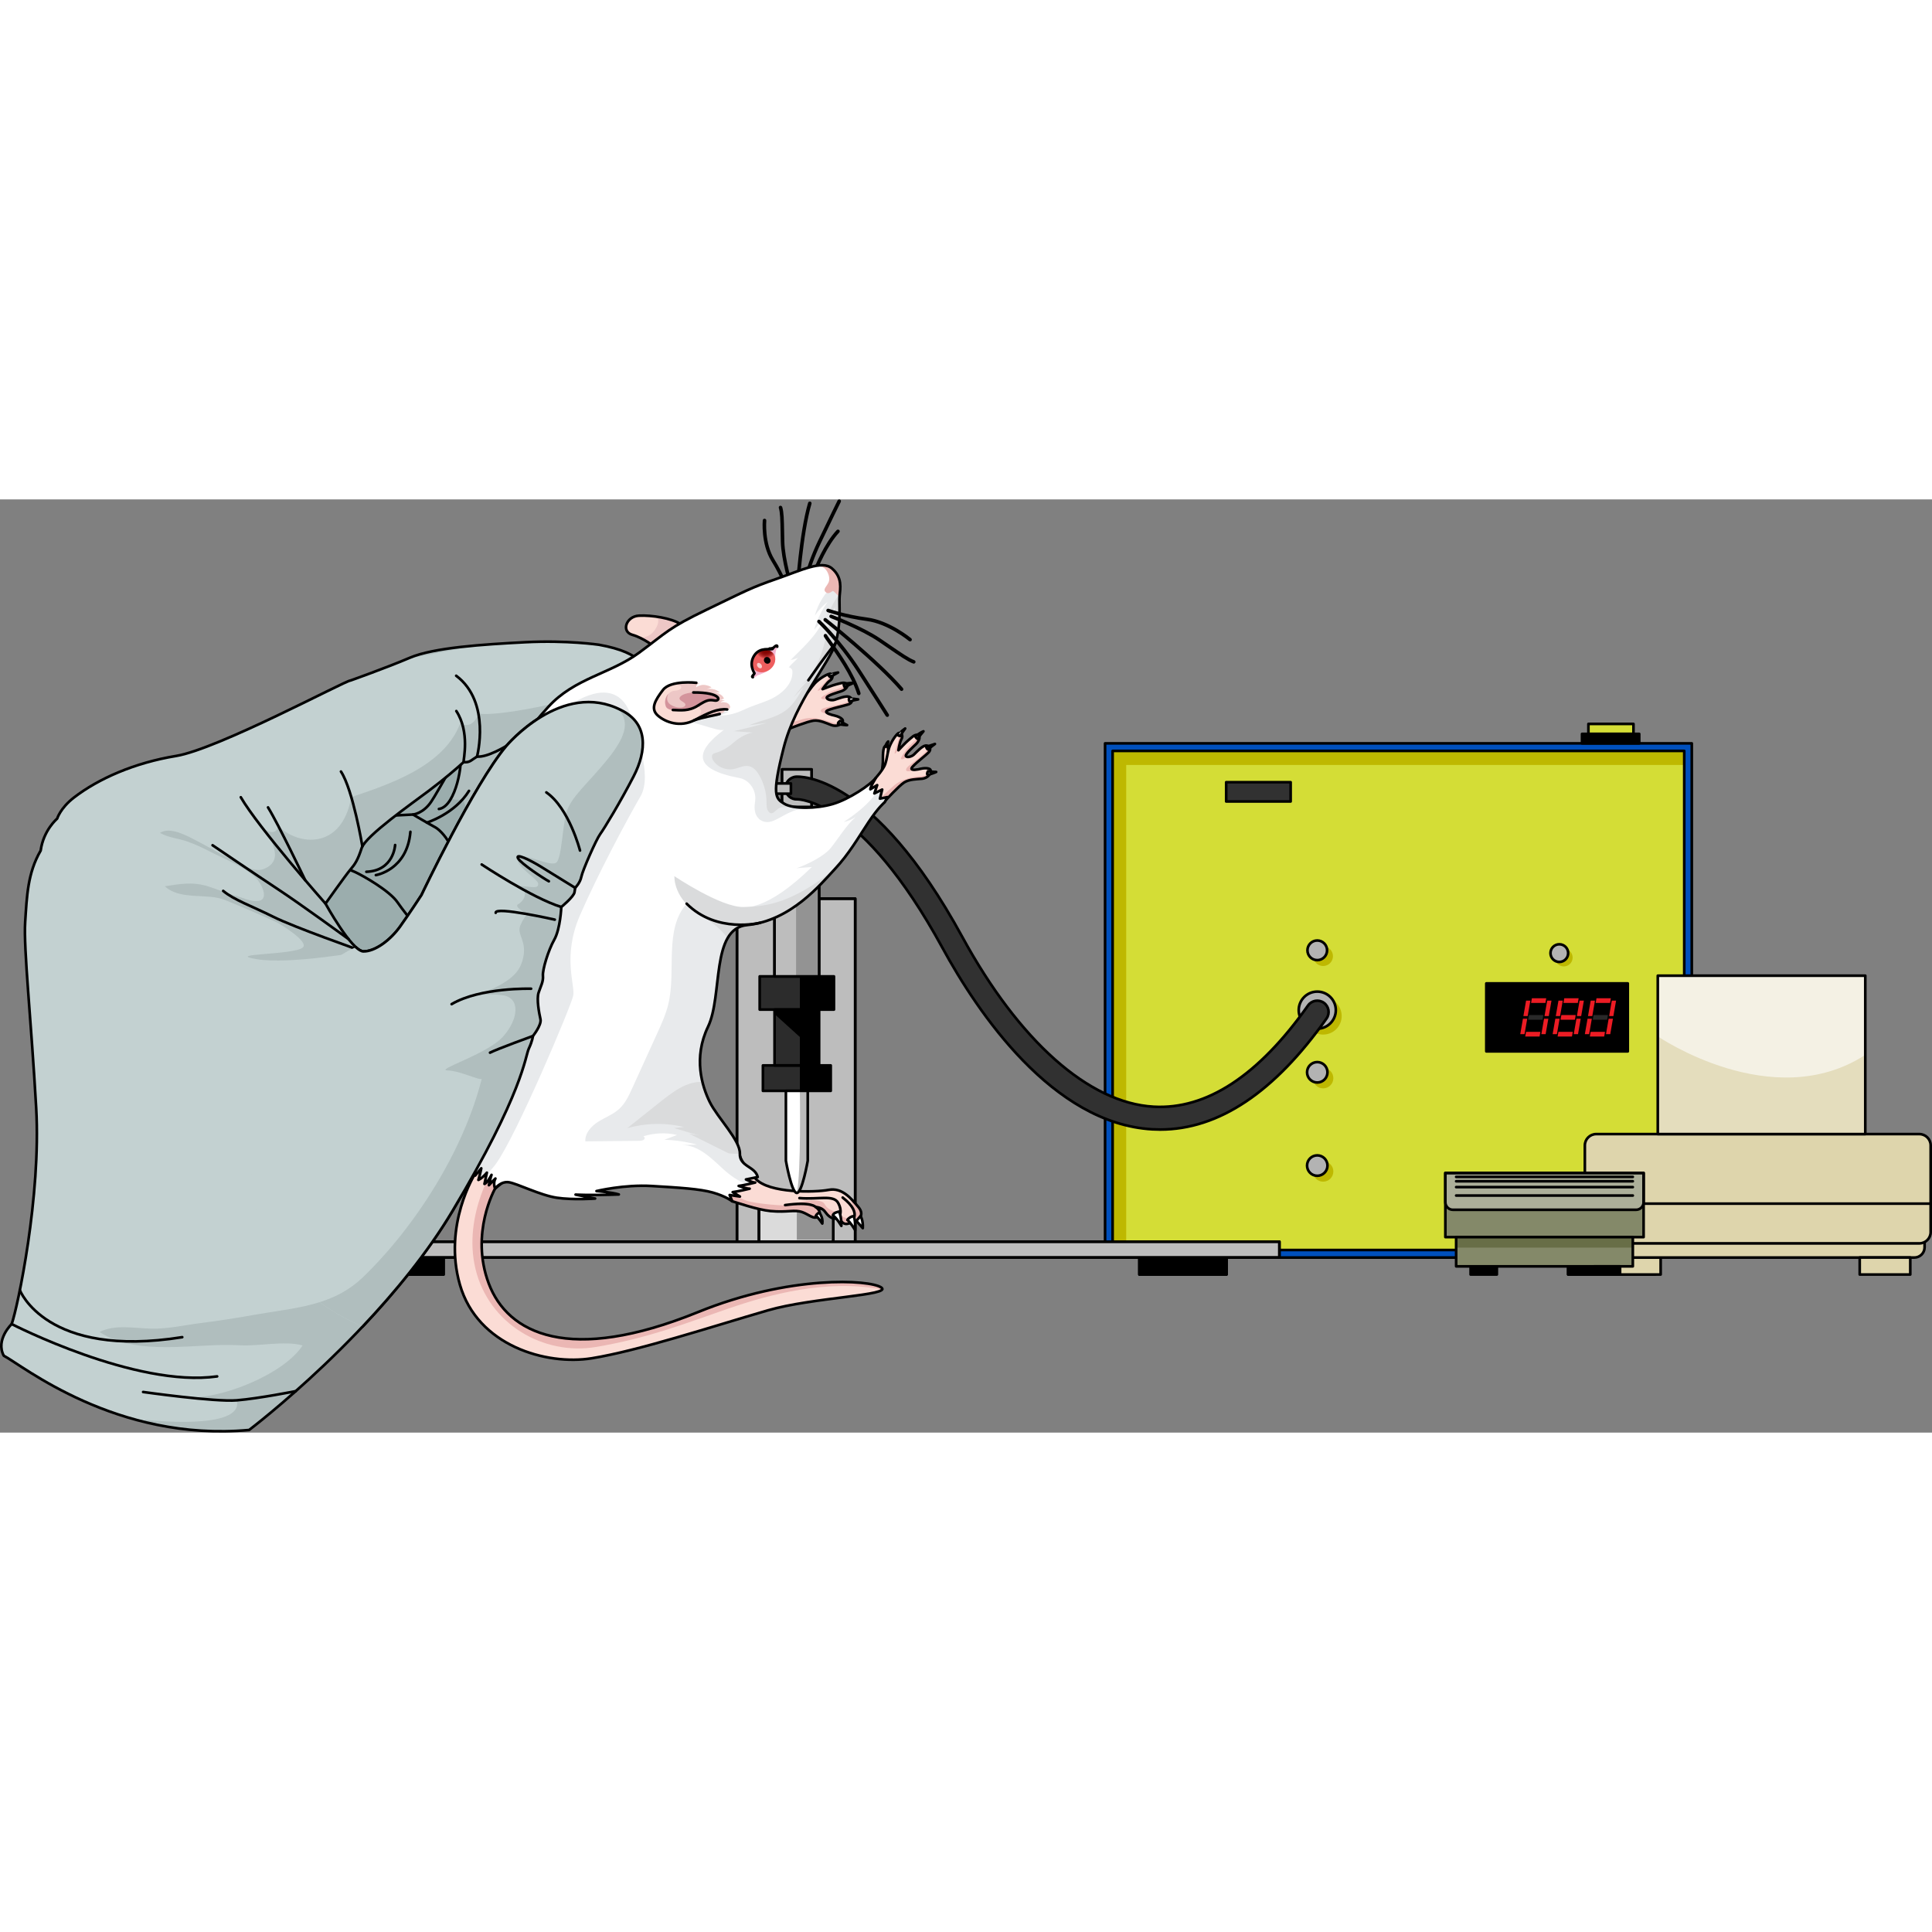 <?xml version="1.0" encoding="utf-8"?>
<!-- Created by: Science Figures, www.sciencefigures.org, Generator: Science Figures Editor -->
<svg version="1.1" id="Camada_1" xmlns="http://www.w3.org/2000/svg" xmlns:xlink="http://www.w3.org/1999/xlink" 
	 width="800px" height="800px" viewBox="0 0 731.168 353.172" enable-background="new 0 0 731.168 353.172"
	 xml:space="preserve">
<rect x="0" y="0" width="731.168" height="353.172" fill="#808080" stroke="none"/>
<g>
	<g>
		<g>
			<g>
				<g>
					<g>
						<rect x="431.382" y="286.921" width="32.839" height="6.425"/>
						
							<rect x="431.382" y="286.921" fill="none" stroke="#000000" stroke-linecap="round" stroke-linejoin="round" stroke-miterlimit="10" width="32.839" height="6.425"/>
					</g>
				</g>
				<g>
					<g>
						
							<rect x="593.475" y="286.921" fill="none" stroke="#000000" stroke-linecap="round" stroke-linejoin="round" stroke-miterlimit="10" width="32.839" height="6.425"/>
						<rect x="593.475" y="286.921" width="32.839" height="6.425"/>
					</g>
					
						<rect x="593.475" y="286.921" fill="none" stroke="#000000" stroke-linecap="round" stroke-linejoin="round" stroke-miterlimit="10" width="32.839" height="6.425"/>
				</g>
				<rect x="419.643" y="93.754" fill="#D4DD36" width="219.191" height="191.739"/>
				<circle fill="#BEB800" cx="500.742" cy="172.868" r="3.718"/>
				<circle fill="#BEB800" cx="500.742" cy="195.518" r="7.02"/>
				<path fill="#BEB800" d="M500.742,215.166c2.135,0,3.865,1.73,3.865,3.865c0,2.134-1.73,3.865-3.865,3.865
					c-2.135,0-3.865-1.731-3.865-3.865C496.877,216.896,498.607,215.166,500.742,215.166z"/>
				<path fill="#BEB800" d="M500.742,250.472c2.135,0,3.865,1.73,3.865,3.865c0,2.135-1.73,3.865-3.865,3.865
					c-2.135,0-3.865-1.73-3.865-3.865C496.877,252.202,498.607,250.472,500.742,250.472z"/>
				<rect x="421.071" y="95.182" fill="#BEB800" width="5.14" height="188.884"/>
				<rect x="421.071" y="95.182" fill="#BEB800" width="216.335" height="5.321"/>
				<path fill="#0050BD" stroke="#000000" stroke-linecap="round" stroke-linejoin="round" stroke-miterlimit="10" d="
					M640.262,286.921H418.215V92.327h222.046V286.921z M421.071,284.066h216.335V95.182H421.071V284.066z"/>
				
					<rect x="562.497" y="183.174" stroke="#000000" stroke-linecap="round" stroke-linejoin="round" stroke-miterlimit="10" width="53.541" height="25.72"/>
				<path fill="#BEB800" d="M591.82,170.054c1.848,0,3.345,1.498,3.345,3.345c0,1.848-1.498,3.345-3.345,3.345
					c-1.848,0-3.345-1.498-3.345-3.345C588.475,171.552,589.973,170.054,591.82,170.054z"/>
				<path fill="#B3B3B3" stroke="#000000" stroke-linecap="round" stroke-linejoin="round" stroke-miterlimit="10" d="
					M590.13,168.364c1.848,0,3.345,1.498,3.345,3.345c0,1.848-1.498,3.345-3.345,3.345c-1.847,0-3.345-1.498-3.345-3.345
					C586.785,169.861,588.282,168.364,590.13,168.364z"/>
				<path fill="#B3B3B3" stroke="#000000" stroke-linecap="round" stroke-linejoin="round" stroke-miterlimit="10" d="
					M498.523,166.933c2.053,0,3.718,1.665,3.718,3.718s-1.665,3.718-3.718,3.718c-2.053,0-3.718-1.665-3.718-3.718
					S496.47,166.933,498.523,166.933z"/>
				<path fill="#B3B3B3" stroke="#000000" stroke-linecap="round" stroke-linejoin="round" stroke-miterlimit="10" d="
					M498.523,186.279c3.877,0,7.02,3.143,7.02,7.02c0,3.877-3.143,7.02-7.02,7.02c-3.877,0-7.02-3.143-7.02-7.02
					C491.503,189.422,494.646,186.279,498.523,186.279z"/>
				<path fill="#B3B3B3" stroke="#000000" stroke-linecap="round" stroke-linejoin="round" stroke-miterlimit="10" d="
					M498.523,212.949c2.135,0,3.865,1.73,3.865,3.865c0,2.135-1.73,3.865-3.865,3.865c-2.134,0-3.865-1.73-3.865-3.865
					C494.658,214.679,496.388,212.949,498.523,212.949z"/>
				<path fill="#B3B3B3" stroke="#000000" stroke-linecap="round" stroke-linejoin="round" stroke-miterlimit="10" d="
					M498.523,248.253c2.135,0,3.865,1.73,3.865,3.865c0,2.135-1.73,3.865-3.865,3.865c-2.134,0-3.865-1.73-3.865-3.865
					C494.658,249.983,496.388,248.253,498.523,248.253z"/>
				
					<rect x="464.05" y="107.025" fill="#313131" stroke="#000000" stroke-linecap="round" stroke-linejoin="round" stroke-miterlimit="10" width="24.399" height="7.294"/>
				<g>
					<rect x="601.138" y="84.968" fill="#D4DD36" width="17.053" height="3.778"/>
					
						<rect x="601.138" y="84.968" fill="none" stroke="#000000" stroke-linecap="round" stroke-linejoin="round" stroke-miterlimit="10" width="17.053" height="3.778"/>
					
						<rect x="598.722" y="88.746" stroke="#000000" stroke-linecap="round" stroke-linejoin="round" stroke-miterlimit="10" width="21.645" height="3.581"/>
				</g>
			</g>
			
				<rect x="297.412" y="116.602" fill="none" stroke="#000000" stroke-linecap="round" stroke-linejoin="round" stroke-miterlimit="10" width="8.297" height="18.367"/>
			<rect x="297.412" y="116.602" fill="#BDBDBD" width="8.297" height="18.367"/>
			<rect x="297.412" y="116.602" fill="#BDBDBD" width="8.297" height="18.367"/>
			<rect x="302.031" y="116.394" fill="#939393" width="3.605" height="18.575"/>
			
				<rect x="297.412" y="116.602" fill="none" stroke="#000000" stroke-linecap="round" stroke-linejoin="round" stroke-miterlimit="10" width="8.297" height="18.367"/>
			
				<rect x="295.984" y="102.174" fill="none" stroke="#000000" stroke-linecap="round" stroke-linejoin="round" stroke-miterlimit="10" width="11.152" height="14.22"/>
			<rect x="295.984" y="102.174" fill="#BDBDBD" width="11.152" height="14.22"/>
			<rect x="295.984" y="102.174" fill="#BDBDBD" width="11.152" height="14.22"/>
			
				<rect x="295.984" y="102.174" fill="none" stroke="#000000" stroke-linecap="round" stroke-linejoin="round" stroke-miterlimit="10" width="11.152" height="14.22"/>
			<g>
				
					<rect x="135.025" y="286.918" fill="none" stroke="#000000" stroke-linecap="round" stroke-linejoin="round" stroke-miterlimit="10" width="32.839" height="6.425"/>
				<rect x="135.025" y="286.918" width="32.839" height="6.425"/>
			</g>
			
				<rect x="278.912" y="151.092" fill="#BDBDBD" stroke="#000000" stroke-linecap="round" stroke-linejoin="round" stroke-miterlimit="10" width="44.738" height="129.823"/>
			<g>
				
					<rect x="135.025" y="286.918" fill="none" stroke="#000000" stroke-linecap="round" stroke-linejoin="round" stroke-miterlimit="10" width="32.839" height="6.425"/>
			</g>
			<g>
				<g>
					
						<rect x="431.211" y="286.918" fill="none" stroke="#000000" stroke-linecap="round" stroke-linejoin="round" stroke-miterlimit="10" width="32.839" height="6.425"/>
					<rect x="431.211" y="286.918" width="32.839" height="6.425"/>
				</g>
				
					<rect x="431.211" y="286.918" fill="none" stroke="#000000" stroke-linecap="round" stroke-linejoin="round" stroke-miterlimit="10" width="32.839" height="6.425"/>
			</g>
			<rect x="287.508" y="180.517" fill="#2C2C2C" width="28.104" height="12.566"/>
			
				<rect x="278.912" y="151.092" fill="none" stroke="#000000" stroke-linecap="round" stroke-linejoin="round" stroke-miterlimit="10" width="44.738" height="129.823"/>
			
				<rect x="287.508" y="180.517" fill="none" stroke="#000000" stroke-linecap="round" stroke-linejoin="round" stroke-miterlimit="10" width="28.104" height="12.566"/>
			
				<rect x="287.229" y="268.35" fill="#DBDBDB" stroke="#000000" stroke-linecap="round" stroke-linejoin="round" stroke-miterlimit="10" width="28.104" height="12.563"/>
			<rect x="301.56" y="268.35" fill="#939393" width="13.772" height="11.848"/>
			
				<rect x="287.229" y="268.35" fill="none" stroke="#000000" stroke-linecap="round" stroke-linejoin="round" stroke-miterlimit="10" width="28.104" height="12.563"/>
			<rect x="293.129" y="193.083" fill="#2C2C2C" width="16.863" height="21.129"/>
			<polygon points="293.129,194.786 309.991,210.052 309.991,193.083 293.129,193.083 			"/>
			<rect x="288.727" y="214.211" fill="#2C2C2C" width="25.667" height="9.632"/>
			
				<rect x="293.129" y="193.083" fill="none" stroke="#000000" stroke-linecap="round" stroke-linejoin="round" stroke-miterlimit="10" width="16.863" height="21.129"/>
			
				<rect x="293.129" y="134.97" fill="none" stroke="#000000" stroke-linecap="round" stroke-linejoin="round" stroke-miterlimit="10" width="16.863" height="45.547"/>
			<rect x="293.129" y="134.97" fill="#BDBDBD" width="16.863" height="45.547"/>
			<rect x="293.129" y="134.97" fill="#BDBDBD" width="16.863" height="45.547"/>
			<rect x="301.281" y="134.97" fill="#939393" width="8.711" height="45.547"/>
			
				<rect x="293.129" y="134.97" fill="none" stroke="#000000" stroke-linecap="round" stroke-linejoin="round" stroke-miterlimit="10" width="16.863" height="45.547"/>
			
				<rect x="288.727" y="214.211" fill="none" stroke="#000000" stroke-linecap="round" stroke-linejoin="round" stroke-miterlimit="10" width="25.667" height="9.632"/>
			<path fill="#FFFFFF" d="M289.556,268.35c0,0,1.795-3.909,11.725-3.909c9.93,0,11.833,3.909,11.833,3.909H289.556z"/>
			<path fill="none" stroke="#000000" stroke-linecap="round" stroke-linejoin="round" stroke-miterlimit="10" d="M289.556,268.35
				c0,0,1.795-3.909,11.725-3.909c9.93,0,11.833,3.909,11.833,3.909H289.556z"/>
			<path fill="#313131" stroke="#000000" stroke-linecap="round" stroke-linejoin="round" stroke-miterlimit="10" d="
				M439.072,238.479c-1.002,0-2.003-0.03-3.008-0.087c-37.673-2.172-65.923-43.981-79.408-68.708
				c-30.747-56.38-54.642-56.16-54.849-56.183c-2.384,0.167-4.376-1.581-4.56-3.939c-0.184-2.359,1.623-4.423,3.981-4.609
				c1.188-0.091,29.059-1.518,62.95,60.627c21.501,39.425,47.882,62.847,72.379,64.258c20.04,1.144,39.718-11.733,58.468-38.31
				c1.362-1.933,4.036-2.397,5.97-1.031c1.933,1.364,2.394,4.036,1.031,5.969C482.345,224.359,461.181,238.479,439.072,238.479z"/>
			
				<rect x="292.351" y="107.497" fill="#BDBDBD" stroke="#000000" stroke-linecap="round" stroke-linejoin="round" stroke-miterlimit="10" width="6.975" height="3.875"/>
			
				<rect x="289.694" y="105.553" fill="#BDBDBD" stroke="#000000" stroke-linecap="round" stroke-linejoin="round" stroke-miterlimit="10" width="2.656" height="7.761"/>
			<rect x="302.709" y="201.568" width="7.283" height="12.643"/>
			<rect x="302.709" y="180.477" width="12.903" height="12.643"/>
			<rect x="302.709" y="214.211" width="11.631" height="9.632"/>
			
				<rect x="114.879" y="280.913" fill="#BDBDBD" stroke="#000000" stroke-linecap="round" stroke-linejoin="round" stroke-miterlimit="10" width="369.315" height="6.005"/>
			
				<rect x="114.879" y="280.913" fill="none" stroke="#000000" stroke-linecap="round" stroke-linejoin="round" stroke-miterlimit="10" width="369.315" height="6.005"/>
			<g>
				<polygon fill="#292929" points="583.759,196.925 578.331,196.925 578.641,195.146 584.072,195.146 				"/>
				<polygon fill="#EC1C24" points="582.656,203.274 577.223,203.274 577.534,201.498 582.964,201.498 				"/>
				<polygon fill="#EC1C24" points="584.869,190.571 579.437,190.571 579.747,188.795 585.178,188.795 				"/>
				<polygon fill="#EC1C24" points="578.155,195.531 576.532,195.531 577.55,189.683 579.172,189.683 				"/>
				<polygon fill="#EC1C24" points="586.144,195.531 584.523,195.531 585.541,189.683 587.162,189.683 				"/>
				<polygon fill="#EC1C24" points="576.96,202.386 575.337,202.386 576.356,196.538 577.98,196.538 				"/>
				<polygon fill="#EC1C24" points="584.95,202.386 583.328,202.386 584.347,196.538 585.968,196.538 				"/>
			</g>
			<g>
				<polygon fill="#EC1C24" points="596.018,196.925 590.587,196.925 590.897,195.146 596.328,195.146 				"/>
				<polygon fill="#EC1C24" points="594.912,203.274 589.48,203.274 589.79,201.498 595.223,201.498 				"/>
				<polygon fill="#EC1C24" points="597.125,190.571 591.693,190.571 592.003,188.795 597.434,188.795 				"/>
				<polygon fill="#EC1C24" points="590.411,195.531 588.786,195.531 589.807,189.683 591.429,189.683 				"/>
				<polygon fill="#EC1C24" points="598.4,195.531 596.78,195.531 597.797,189.683 599.419,189.683 				"/>
				<polygon fill="#EC1C24" points="589.215,202.386 587.593,202.386 588.614,196.538 590.236,196.538 				"/>
				<polygon fill="#EC1C24" points="597.205,202.386 595.585,202.386 596.602,196.538 598.225,196.538 				"/>
			</g>
			<g>
				<polygon fill="#292929" points="608.211,196.925 602.78,196.925 603.09,195.146 608.522,195.146 				"/>
				<polygon fill="#EC1C24" points="607.105,203.274 601.675,203.274 601.983,201.498 607.416,201.498 				"/>
				<polygon fill="#EC1C24" points="609.319,190.571 603.888,190.571 604.198,188.795 609.629,188.795 				"/>
				<polygon fill="#EC1C24" points="602.606,195.531 600.981,195.531 602.002,189.683 603.622,189.683 				"/>
				<polygon fill="#EC1C24" points="610.593,195.531 608.974,195.531 609.99,189.683 611.614,189.683 				"/>
				<polygon fill="#EC1C24" points="601.409,202.386 599.786,202.386 600.807,196.538 602.43,196.538 				"/>
				<polygon fill="#EC1C24" points="609.399,202.386 607.78,202.386 608.798,196.538 610.419,196.538 				"/>
			</g>
		</g>
		<g>
			<rect x="609.342" y="286.918" fill="#DED5AC" width="19.136" height="6.428"/>
			
				<rect x="609.342" y="286.918" fill="none" stroke="#000000" stroke-linecap="round" stroke-linejoin="round" stroke-miterlimit="10" width="19.136" height="6.428"/>
		</g>
		<g>
			<path fill="#DED5AC" d="M728.365,283.069c0,2.119-1.733,3.852-3.852,3.852H605.945c-2.119,0-3.852-1.733-3.852-3.852v-29.496
				c0-2.119,1.733-3.852,3.852-3.852h118.567c2.119,0,3.852,1.733,3.852,3.852V283.069z"/>
			<path fill="none" stroke="#000000" stroke-linecap="round" stroke-linejoin="round" stroke-miterlimit="10" d="M728.365,283.069
				c0,2.119-1.733,3.852-3.852,3.852H605.945c-2.119,0-3.852-1.733-3.852-3.852v-29.496c0-2.119,1.733-3.852,3.852-3.852h118.567
				c2.119,0,3.852,1.733,3.852,3.852V283.069z"/>
		</g>
		<g>
			<rect x="703.813" y="286.918" fill="#DED5AC" width="19.136" height="6.428"/>
			
				<rect x="703.813" y="286.918" fill="none" stroke="#000000" stroke-linecap="round" stroke-linejoin="round" stroke-miterlimit="10" width="19.136" height="6.428"/>
		</g>
		<path fill="#DED5AC" d="M730.668,277.28c0,2.356-1.928,4.283-4.283,4.283H604.072c-2.356,0-4.283-1.928-4.283-4.283v-32.799
			c0-2.356,1.928-4.283,4.283-4.283h122.312c2.356,0,4.283,1.928,4.283,4.283V277.28z"/>
		
			<line fill="none" stroke="#000000" stroke-linecap="round" stroke-linejoin="round" stroke-miterlimit="10" x1="599.789" y1="266.52" x2="730.668" y2="266.52"/>
		<path fill="none" stroke="#000000" stroke-linecap="round" stroke-linejoin="round" stroke-miterlimit="10" d="M730.668,277.28
			c0,2.356-1.928,4.283-4.283,4.283H604.072c-2.356,0-4.283-1.928-4.283-4.283v-32.799c0-2.356,1.928-4.283,4.283-4.283h122.312
			c2.356,0,4.283,1.928,4.283,4.283V277.28z"/>
		<rect x="627.392" y="180.25" fill="#F4F1E4" width="78.527" height="59.948"/>
		<path fill="#E4DDBD" d="M627.392,203.217c0,0,43.434,29.762,78.527,7.007c0,8.878,0,29.973,0,29.973h-78.527V203.217z"/>
		
			<rect x="627.392" y="180.25" fill="none" stroke="#000000" stroke-linecap="round" stroke-linejoin="round" stroke-miterlimit="10" width="78.527" height="59.948"/>
		<g>
			<g>
				<rect x="556.555" y="290.257" width="9.927" height="3.09"/>
				
					<rect x="556.555" y="290.257" fill="none" stroke="#000000" stroke-linecap="round" stroke-linejoin="round" stroke-miterlimit="10" width="9.927" height="3.09"/>
			</g>
			<g>
				<rect x="546.999" y="254.911" fill="#848969" width="75.023" height="24.279"/>
				<path fill="#ACAF99" d="M546.999,262.875v3.121c0,1.571,1.285,2.856,2.856,2.856h69.312c1.571,0,2.856-1.285,2.856-2.856v-3.121
					v-7.964h-75.023V262.875L546.999,262.875z"/>
				<path fill="none" stroke="#000000" stroke-linecap="round" stroke-linejoin="round" stroke-miterlimit="10" d="M546.999,262.875
					v3.121c0,1.571,1.285,2.856,2.856,2.856h69.312c1.571,0,2.856-1.285,2.856-2.856v-3.121v-7.964h-75.023V262.875L546.999,262.875
					z"/>
				
					<rect x="546.999" y="254.911" fill="none" stroke="#000000" stroke-linecap="round" stroke-linejoin="round" stroke-miterlimit="10" width="75.023" height="24.279"/>
				<rect x="551.082" y="279.19" fill="#848969" width="66.858" height="11.067"/>
				<rect x="551.082" y="279.19" fill="#686E47" width="66.858" height="3.971"/>
				
					<rect x="551.082" y="279.19" fill="none" stroke="#000000" stroke-linecap="round" stroke-linejoin="round" stroke-miterlimit="10" width="66.858" height="11.067"/>
				<g>
					<rect x="603.191" y="290.257" width="9.927" height="3.09"/>
					
						<rect x="603.191" y="290.257" fill="none" stroke="#000000" stroke-linecap="round" stroke-linejoin="round" stroke-miterlimit="10" width="9.927" height="3.09"/>
				</g>
				
					<line fill="none" stroke="#000000" stroke-linecap="round" stroke-linejoin="round" stroke-miterlimit="10" x1="551.082" y1="263.457" x2="617.94" y2="263.457"/>
				
					<line fill="none" stroke="#000000" stroke-linecap="round" stroke-linejoin="round" stroke-miterlimit="10" x1="551.082" y1="260.262" x2="617.94" y2="260.262"/>
				
					<line fill="none" stroke="#000000" stroke-linecap="round" stroke-linejoin="round" stroke-miterlimit="10" x1="551.082" y1="258.049" x2="617.94" y2="258.049"/>
				
					<line fill="none" stroke="#000000" stroke-linecap="round" stroke-linejoin="round" stroke-miterlimit="10" x1="551.082" y1="256.394" x2="617.94" y2="256.394"/>
			</g>
		</g>
	</g>
	<g>
		<g>
			<g>
				<g>
					<g>
						<path fill="#B0BEBE" d="M145,68.367c0,0,22.623-0.563,32.536,7.747c9.913,8.311,38.349,33.521,45.903,40.278
							c7.553,6.763,18.883,45.572,16.919,51.179c-1.961,5.605-13.393,9.401-21.764,6.171c5.894,16.34,0.232,27.665-7.238,29.648
							c-7.471,1.981-18.69-1.223-18.69-1.223s-5.414,9.232-22.473,0.598c-20.708,3.151-31.784-4.599-32.353-5.042
							c-0.572-0.443-54.243-19.243-54.243-19.243l16.847-61.91L145,68.367z"/>
						<g>
							<path fill="#B0BEBE" d="M172.206,91.92c0,0-0.191,0.443-0.504,1.184C172.073,92.369,172.206,91.92,172.206,91.92z"/>
							<path fill="#9BADAD" d="M137.841,197.724c0.569,0.443,11.646,8.193,32.353,5.042c17.058,8.635,22.473-0.598,22.473-0.598
								s4.89,1.397,10.359,1.773c0,0,0-0.002,0.003-0.002c-11.712-7.645-6.904-23.583-6.904-23.583l1.505-36.302
								c0,0,0.004-10.252-2.907-13.998c-2.911-3.749-8.332-2.919-8.332-2.919s-2.811-5.18-6.057-6.06
								c-3.246-0.881-5.097-7.73-5.097-7.73s-2.482,0.715-3.876,0.054c-1.39-0.661,4.287-13.452,2.645-15.815
								c-1.635-2.361-7.098,13.403-8.12,12.378c-0.857-0.858,4.173-12.987,5.816-16.861c-0.968,1.919-3.588,5.85-9.972,9.255
								c-8.823,4.704-33.477-9.3-33.477-9.3l-8.227,11.251l-18.45,55.599l1.013,23.413l32.868,13.491
								C136.91,197.341,137.769,197.669,137.841,197.724z"/>
						</g>
						<path fill="none" stroke="#000000" stroke-linecap="round" stroke-linejoin="round" stroke-miterlimit="10" d="M145,68.367
							c0,0,22.623-0.563,32.536,7.747c9.913,8.311,38.349,33.521,45.903,40.278c7.553,6.763,18.883,45.572,16.919,51.179
							c-1.961,5.605-13.393,9.401-21.764,6.171c5.894,16.34,0.232,27.665-7.238,29.648c-7.471,1.981-18.69-1.223-18.69-1.223
							s-5.414,9.232-22.473,0.598c-20.708,3.151-31.784-4.599-32.353-5.042c-0.572-0.443-54.243-19.243-54.243-19.243l16.847-61.91
							L145,68.367z"/>
						<path fill="none" stroke="#000000" stroke-linecap="round" stroke-linejoin="round" stroke-miterlimit="10" d="
							M220.394,174.313c0,0-17.988-11.344-22.379-17.583c-4.393-6.235-19.008-22.634-21.241-23.416
							c-2.23-0.781-5.706,0.198-6.414-2.247c-0.715-2.442-3.838-6.038-5.692-7.002c-1.858-0.965-8.344-4.801-8.344-4.801
							s-38.544,2.222-47.21-0.236"/>
						<path fill="none" stroke="#000000" stroke-linecap="round" stroke-linejoin="round" stroke-miterlimit="10" d="
							M192.667,202.168c0,0-13.536-14.778-19.602-21.601c-6.067-6.822-19.608-23.628-22.599-28.045
							c-2.992-4.411-13.189-10.177-16.159-11.53c-2.97-1.354-9.762-3.42-9.762-3.42l-20.214-4.888"/>
						<path fill="none" stroke="#000000" stroke-linecap="round" stroke-linejoin="round" stroke-miterlimit="10" d="
							M156.324,119.264c0,0,3.794-0.345,6.819-4.79c3.02-4.443,9.604-17.475,10.864-16.887c1.266,0.591-1.172,18.624-7.902,19.577"
							/>
						<path fill="none" stroke="#000000" stroke-linecap="round" stroke-linejoin="round" stroke-miterlimit="10" d="
							M161.559,122.319c0,0,10.537-3.282,15.931-12.011"/>
						<path fill="none" stroke="#000000" stroke-linecap="round" stroke-linejoin="round" stroke-miterlimit="10" d="
							M176.774,133.314c0,0,7.295-0.558,12.145-10.207"/>
						<path fill="none" stroke="#000000" stroke-linecap="round" stroke-linejoin="round" stroke-miterlimit="10" d="
							M142.243,142.187c0,0,11.832-1.836,13.077-16.387"/>
						<path fill="none" stroke="#000000" stroke-linecap="round" stroke-linejoin="round" stroke-miterlimit="10" d="
							M149.534,130.801c0,0-0.474,9.738-10.884,10.129"/>
					</g>
					<g>
						<path fill="#C3D1D1" d="M27.977,112.841c-5.172,3.987-6.344,7.981-6.344,7.981s-5.19,4.33-6.243,12.089
							c-4.954,8.511-5.217,17.236-5.864,27.05c-0.646,9.819,2.269,36.915,4.17,70.376c1.9,33.463-7.046,75.524-9.279,81.752
							c0,0-6.249,5.694-2.994,11.984c6.99,3.611,42.502,32.713,92.863,28.107c0,0,50.068-37.866,76.945-82.864
							c26.878-44.992,27.477-58.425,28.9-61.467c1.42-3.039,1.562-4.778,1.562-4.778s3.357-4.153,2.846-6.381
							c-0.509-2.228-1.517-7.582-0.706-10.025c0.81-2.452,1.852-4.177,1.645-6.401c-0.209-2.22,1.971-9.551,4.285-13.638
							c2.312-4.091,2.661-12.365,2.661-12.365s4.729-3.896,4.995-5.572c0.262-1.676,0.262-1.676,0.262-1.676
							s1.884-1.896,2.335-4.227c0.454-2.336,5.584-14.023,7.112-16.104c1.53-2.081,7.602-12.079,12.652-21.852
							c5.05-9.769,5.55-20.082-4.705-25.076c0,0,25.553-18.642-8.389-24.743c0,0-12.003-1.771-27.925-0.958
							c-15.922,0.813-34.634,2.029-43.631,5.868c-8.997,3.842-22.555,8.646-22.555,8.646c-1.73-0.061-50.168,25.943-65.914,28.525
							C50.919,99.676,37.321,105.644,27.977,112.841z M123.189,152.977c0,0,7.673-10.837,9.426-12.892
							c1.753-2.054,2.796-3.59,4.265-8.163c1.478-4.57,19.355-17.093,25.417-21.659c6.065-4.566,10.349-8.281,13.146-10.827
							c2.413,0.206,2.718-0.67,5.091-2.109c3.931,0.405,11.112-4.03,11.112-4.03c-12.253,14.545-32.112,56.405-32.112,56.405
							s-4.387,6.766-8.103,11.952c-3.716,5.188-9.482,9.464-13.892,9.406C133.126,170.999,123.189,152.977,123.189,152.977z"/>
						<g>
							<path fill="#B0BEBE" d="M180.053,55.28l-25.858,5.039c0.315-0.135,0.629-0.267,0.937-0.4
								C160.702,57.544,170.001,56.172,180.053,55.28z"/>
						</g>
						<g>
							<path fill="#B0BEBE" d="M97.049,173.988c-12.446-2.156,14.296-1.496,17.562-4.413c2.468-2.205-8.846-9.065-10.183-9.672
								c-6.356-2.886-12.787-5.676-19.276-8.297c-6.725-2.718-17.089,0.212-22.758-5.201c5.912-0.913,10.559-1.77,16.402,0.05
								c3.377,1.058,6.572,2.509,10.018,3.416c2.792,0.739,5.861,2.406,8.821,2.111c4.543-0.452,1.149-6.882-0.804-8.718
								c-4.831-4.563-11.733-7.078-17.557-10.087c-2.771-1.434-5.494-2.681-8.402-3.708c-3.279-1.162-7.277-1.475-10.333-3.26
								c3.84-2.486,10.173,1.063,13.683,2.878c4.413,2.28,8.693,4.805,13.124,7.048c3.31,1.674,8.331,5.008,12.025,3.872
								c2.731-0.84,4.791-2.741,4.705-5.727c-0.07-2.635-2.336-8.268-4.582-9.705c5.434,3.474,5.806-1.021,5.806-1.021
								c7.301,7.475,24.071,9.383,27.645-10.889c13.952-4.707,35.426-11.606,41.367-28.33c0.861,1.507,4.995,2.146,6.72-3.345
								c6.861,1.761,47.732-6.59,52.763-12.493c-6.775,8.552-7.882,8.739-7.882,8.739s-18.434-1.619-34.794,16.701
								c0.176-0.219,0.356-0.434,0.526-0.64c0,0-7.181,4.435-11.112,4.03c-2.373,1.439-2.678,2.315-5.091,2.109
								c-2.798,2.546-7.081,6.261-13.146,10.827c-6.061,4.566-23.939,17.09-25.417,21.659c-1.469,4.574-2.511,6.109-4.265,8.163
								c-1.752,2.055-9.426,12.892-9.426,12.892s9.937,18.022,14.349,18.081C137.537,171.058,109.494,176.144,97.049,173.988z"/>
							<path fill="#B0BEBE" d="M180.359,110.096c-0.003,0.002-0.003,0.005-0.004,0.007c-3.001,6.016-6.227,11.749-9.51,17.127
								C173.801,121.635,177.081,115.652,180.359,110.096z"/>
						</g>
						<g>
							<path fill="#B0BEBE" d="M177.54,188.191c-0.207,0.049-0.325,0.076-0.325,0.076S177.333,188.239,177.54,188.191z"/>
							<path fill="#B0BEBE" d="M54.58,349.121l0.342-0.794c0,0,37.536,4.343,34.696-7.373c-9.582-0.24-19.628-1.183-19.63-1.182
								c12.908,1.209,37.341-8.534,44.538-19.59c-7.08-1.895-16.305,0.385-23.919-0.058c-16.634-0.974-37.965,4.5-52.944-5.019
								c5.771-2.996,13.267-1.384,19.824-1.273c6.149,0.105,12.408-1.347,18.382-2.103c7.071-0.894,13.852-1.958,20.814-3.199
								c14.719-2.623,29.271-3.15,40.686-14.168c20.047-19.359,38.101-48.072,44.971-75.136c-0.527,0.923-8.049-2.965-12.967-3.118
								c-4.918-0.151,14.89-6.114,20.87-12.655c5.973-6.544,6.889-14.812,0.049-15.794c-5.932-0.852-11.403,0.23-12.751,0.532
								c2.289-0.547,16.46-4.236,19.602-12.03c3.424-8.487-1.852-11.113-0.224-14.891c1.629-3.778,2.839-4.285,2.584-4.329
								c-0.256-0.048-5.13-2.833-3.455-3.702c1.677-0.869,4.603-4.363,0.623-6.929c5.146,0.314,6.879,1.11,7.027-0.755
								c0.144-1.867-8.872-6.738-7.635-9.722c1.234-2.98,12.782,3.907,14.681,1.418c1.898-2.49,1.993-12.546,3.576-18.57
								c1.581-6.024,8.321-11.222,15.877-20.658c7.554-9.435,7.736-14.558,3.589-18.875c0.62-0.29,1.458-0.386,2.455-0.32
								c-0.707,0.588-1.162,0.922-1.162,0.922c10.254,4.994,9.755,15.308,4.705,25.076c-5.05,9.773-11.122,19.771-12.652,21.852
								c-1.528,2.08-6.659,13.767-7.112,16.104c-0.45,2.331-2.335,4.227-2.335,4.227s0,0-0.262,1.676
								c-0.266,1.676-4.995,5.572-4.995,5.572s-0.349,8.274-2.661,12.365c-2.314,4.087-4.495,11.417-4.285,13.638
								c0.207,2.224-0.834,3.95-1.645,6.401c-0.811,2.444,0.197,7.797,0.706,10.025c0.51,2.228-2.846,6.381-2.846,6.381
								s-0.142,1.739-1.562,4.778c-1.423,3.042-2.023,16.475-28.9,61.467c-26.877,44.998-76.945,82.864-76.945,82.864
								C79.689,353.513,66.349,352.009,54.58,349.121z"/>
						</g>
						<path fill="none" stroke="#000000" stroke-linecap="round" stroke-linejoin="round" stroke-miterlimit="10" d="
							M27.977,112.841c-5.172,3.987-6.344,7.981-6.344,7.981s-5.19,4.33-6.243,12.089c-4.954,8.511-5.217,17.236-5.864,27.05
							c-0.646,9.819,2.269,36.915,4.17,70.376c1.9,33.463-7.046,75.524-9.279,81.752c0,0-6.208,5.909-2.994,11.984
							c6.99,3.611,42.502,32.713,92.863,28.107c0,0,50.068-37.866,76.945-82.864c26.878-44.992,27.477-58.425,28.9-61.467
							c1.42-3.039,1.562-4.778,1.562-4.778s3.357-4.153,2.846-6.381c-0.509-2.228-1.517-7.582-0.706-10.025
							c0.81-2.452,1.852-4.177,1.645-6.401c-0.209-2.22,1.971-9.551,4.285-13.638c2.312-4.091,2.661-12.365,2.661-12.365
							s4.729-3.896,4.995-5.572c0.262-1.676,0.262-1.676,0.262-1.676s1.884-1.896,2.335-4.227
							c0.454-2.336,5.584-14.023,7.112-16.104c1.53-2.081,7.602-12.079,12.652-21.852c5.05-9.769,5.55-20.082-4.705-25.076
							c0,0,25.553-18.642-8.389-24.743c0,0-12.003-1.771-27.925-0.958c-15.922,0.813-34.634,2.029-43.631,5.868
							c-8.997,3.842-22.555,8.646-22.555,8.646c-1.73-0.061-50.168,25.943-65.914,28.525
							C50.919,99.676,37.321,105.644,27.977,112.841z M123.189,152.977c0,0,7.673-10.837,9.426-12.892
							c1.753-2.054,2.796-3.59,4.265-8.163c1.478-4.57,19.355-17.093,25.417-21.659c6.065-4.566,10.349-8.281,13.146-10.827
							c2.413,0.206,2.718-0.67,5.091-2.109c3.931,0.405,11.112-4.03,11.112-4.03c-12.253,14.545-32.112,56.405-32.112,56.405
							s-4.387,6.766-8.103,11.952c-3.716,5.188-9.482,9.464-13.892,9.406C133.126,170.999,123.189,152.977,123.189,152.977z"/>
						<path fill="none" stroke="#000000" stroke-linecap="round" stroke-linejoin="round" stroke-miterlimit="10" d="
							M191.645,93.296c0,0,21.007-25.141,43.432-13.544"/>
						<path fill="none" stroke="#000000" stroke-linecap="round" stroke-linejoin="round" stroke-miterlimit="10" d="
							M123.189,152.977c0,0-25.326-28.636-32.057-40.257"/>
						<path fill="none" stroke="#000000" stroke-linecap="round" stroke-linejoin="round" stroke-miterlimit="10" d="
							M108.395,80.452"/>
						<path fill="none" stroke="#000000" stroke-linecap="round" stroke-linejoin="round" stroke-miterlimit="10" d="
							M115.496,144.097c0,0-10.026-21.007-14.059-27.533"/>
						<path fill="none" stroke="#000000" stroke-linecap="round" stroke-linejoin="round" stroke-miterlimit="10" d="
							M137.147,131.327c0,0-3.554-21.396-8.11-28.338"/>
						<path fill="none" stroke="#000000" stroke-linecap="round" stroke-linejoin="round" stroke-miterlimit="10" d="
							M175.442,99.435c-0.104-0.946,2.448-11.328-2.74-19.338"/>
						<path fill="none" stroke="#000000" stroke-linecap="round" stroke-linejoin="round" stroke-miterlimit="10" d="
							M180.533,97.326c0,0,5.452-20.581-7.89-30.586"/>
						<path fill="none" stroke="#000000" stroke-linecap="round" stroke-linejoin="round" stroke-miterlimit="10" d="
							M136.626,170.842c-0.348-0.185-25.033-8.804-33.222-12.891c-8.191-4.085-14.832-6.339-18.935-9.786"/>
						<path fill="none" stroke="#000000" stroke-linecap="round" stroke-linejoin="round" stroke-miterlimit="10" d="
							M131.902,166.399c0,0-18.315-13.34-26.663-18.833c-8.348-5.492-24.79-16.676-24.79-16.676"/>
						<path fill="none" stroke="#000000" stroke-linecap="round" stroke-linejoin="round" stroke-miterlimit="10" d="
							M217.684,147.011c0,0-8.87-5.501-13.167-8.122c-4.298-2.62-9.585-5.112-8.455-3.054c1.125,2.06,9.92,7.797,11.651,8.691"/>
						<path fill="none" stroke="#000000" stroke-linecap="round" stroke-linejoin="round" stroke-miterlimit="10" d="
							M182.297,138.171c0,0,19.102,12.707,30.13,16.088"/>
						<path fill="none" stroke="#000000" stroke-linecap="round" stroke-linejoin="round" stroke-miterlimit="10" d="
							M209.957,159.043c0,0-22.645-5.126-22.361-2.592"/>
						<path fill="none" stroke="#000000" stroke-linecap="round" stroke-linejoin="round" stroke-miterlimit="10" d="
							M219.506,132.887c0,0-4.085-16.007-12.743-22.004"/>
						<path fill="none" stroke="#000000" stroke-linecap="round" stroke-linejoin="round" stroke-miterlimit="10" d="
							M201.695,203.07c0,0-13.367,4.847-16.243,6.314"/>
						<path fill="none" stroke="#000000" stroke-linecap="round" stroke-linejoin="round" stroke-miterlimit="10" d="
							M200.999,185.186c0,0-19.133-0.594-30.081,5.834"/>
						<path fill="none" stroke="#000000" stroke-linecap="round" stroke-linejoin="round" stroke-miterlimit="10" d="M4.418,312.089
							c0,0,46.891,24.163,77.758,19.813"/>
						<path fill="none" stroke="#000000" stroke-linecap="round" stroke-linejoin="round" stroke-miterlimit="10" d="M7.515,299.273
							c0,0,9.962,26.015,61.455,17.784"/>
						<path fill="none" stroke="#000000" stroke-linecap="round" stroke-linejoin="round" stroke-miterlimit="10" d="
							M111.921,337.488c0,0-13.917,2.777-22.303,3.467c-8.38,0.686-35.45-3.154-35.45-3.154"/>
					</g>
				</g>
			</g>
			<g>
				<g>
					<g>
						<g>
							<g>
								<g>
									<path fill="#FBDCD5" d="M274.128,254.672c0,0,1.621,10.556,3.005,10.954c1.382,0.396,9.627,3.249,14.434,3.696
										c6.534,0.608,9.072-0.662,12.097,0.429c2.126,0.767,3.748,2.289,5.189,2.018c1.45-0.27,2.285-2.301-0.181-3.989
										c2.198,0.244,3.094,1.066,3.987,2.321c0.89,1.253,3.103,3.086,4.949,1.433c0.259,0.885,1.325,3.583,3.904,2.355
										c3.359-0.541,5.993-2.942,3.35-6.076c-2.647-3.133-6.094-7.469-11.246-6.503c-5.152,0.967-22.646,1.391-27.678-4.238
										c-6.902-7.719-5.938-9.496-5.938-9.496l-5.326,0.063L274.128,254.672z"/>
									<g>
										<path fill="#EBB7B4" d="M293.575,269.112c-4.821,0.252-15.06-3.09-16.442-3.485c-0.812-0.237-1.449-3.27-1.275-4.99
											c0.354,1.992,3.281,3.554,6.624,4.753c3.339,1.199,15.453,2.19,16.331,1.655c0.878-0.54,11.744-3.391,13.302-0.302
											c1.561,3.096,6.189,3.074,6.189,3.074s-0.878,1.858,3.109,2.323c3.24,0.375,1.404-4.787,0.605-6.733l0.579,0.084
											c0.947,0.883,1.736,1.698,2.267,2.324c2.642,3.133,0.009,5.535-3.35,6.076c-2.579,1.228-3.645-1.47-3.904-2.355
											c-1.847,1.653-4.06-0.18-4.949-1.433c-0.893-1.255-1.789-2.077-3.987-2.321c2.467,1.687,1.631,3.718,0.181,3.989
											c-1.441,0.271-2.989-1.499-5.189-2.018C301.466,269.225,298.391,268.865,293.575,269.112z"/>
									</g>
									<path fill="none" stroke="#000000" stroke-linecap="round" stroke-linejoin="round" stroke-miterlimit="10" d="
										M274.128,254.672c0,0,1.621,10.556,3.005,10.954c1.382,0.396,9.627,3.249,14.434,3.696
										c6.534,0.608,9.072-0.662,12.097,0.429c2.126,0.767,3.748,2.289,5.189,2.018c1.45-0.27,2.285-2.301-0.181-3.989
										c2.198,0.244,3.094,1.066,3.987,2.321c0.89,1.253,3.103,3.086,4.949,1.433c0.259,0.885,1.325,3.583,3.904,2.355
										c3.359-0.541,5.993-2.942,3.35-6.076c-2.647-3.133-6.094-7.469-11.246-6.503c-5.152,0.967-22.646,1.391-27.678-4.238
										c-6.902-7.719-5.938-9.496-5.938-9.496l-5.326,0.063L274.128,254.672z"/>
									<path fill="none" stroke="#000000" stroke-linecap="round" stroke-linejoin="round" stroke-miterlimit="10" d="
										M317.609,271.534c0,0,1.39-2.126-0.444-5.346c-1.76-3.09-7.322-1.169-14.606-1.765"/>
									<path fill="none" stroke="#000000" stroke-linecap="round" stroke-linejoin="round" stroke-miterlimit="10" d="
										M308.672,267.78c0,0-1.59-2.089-11.543-0.71"/>
									<path fill="none" stroke="#000000" stroke-linecap="round" stroke-linejoin="round" stroke-miterlimit="10" d="
										M321.512,273.889c0,0,5.73-3.182-2.598-9.665"/>
									<path fill="#FFFFFF" d="M325.663,271.211c0,0,1.049,1.53,0.86,4.584c-1.531-1.673-2.416-2.767-2.416-2.767L325.663,271.211
										z"/>
									<path fill="none" stroke="#000000" stroke-linecap="round" stroke-linejoin="round" stroke-miterlimit="10" d="
										M325.663,271.211c0,0,1.049,1.53,0.86,4.584c-1.531-1.673-2.416-2.767-2.416-2.767L325.663,271.211z"/>
									<path fill="#FFFFFF" d="M323.624,276.548c0,0-1.902-3.174-2.923-3.829c0.364-0.739,1.703-1.503,2.322-1.436
										C323.811,272.309,323.624,276.548,323.624,276.548z"/>
									<path fill="none" stroke="#000000" stroke-linecap="round" stroke-linejoin="round" stroke-miterlimit="10" d="
										M323.624,276.548c0,0-1.902-3.174-2.923-3.829c0.364-0.739,1.703-1.503,2.322-1.436
										C323.811,272.309,323.624,276.548,323.624,276.548z"/>
									<path fill="#FFFFFF" d="M318.41,274.947c0,0-1.87-3.215-3.188-3.927c-0.017-1.111,2.362-1.494,2.362-1.494
										S318.475,271.404,318.41,274.947z"/>
									<path fill="none" stroke="#000000" stroke-linecap="round" stroke-linejoin="round" stroke-miterlimit="10" d="
										M318.41,274.947c0,0-1.87-3.215-3.188-3.927c-0.017-1.111,2.362-1.494,2.362-1.494S318.475,271.404,318.41,274.947z"/>
									<path fill="#FFFFFF" d="M311.2,274.053c0,0-1.673-2.538-2.464-2.87c0.494-1.033,1.34-1.228,1.34-1.228
										S311.56,271.683,311.2,274.053z"/>
									<path fill="none" stroke="#000000" stroke-linecap="round" stroke-linejoin="round" stroke-miterlimit="10" d="
										M311.2,274.053c0,0-1.673-2.538-2.464-2.87c0.494-1.033,1.34-1.228,1.34-1.228S311.56,271.683,311.2,274.053z"/>
								</g>
							</g>
						</g>
					</g>
				</g>
				<g>
					<path fill="#454545" stroke="#000000" stroke-linecap="round" stroke-linejoin="round" stroke-miterlimit="10" d="
						M317.758,0.568c0.032,0.04,0.04,0.093,0.017,0.14c-0.036,0.074-3.719,7.533-7.524,15.526
						c-5.022,10.542-6.388,19.094-6.401,19.18c-0.013,0.079-0.101,0.136-0.197,0.121c-0.097-0.012-0.164-0.088-0.151-0.168
						c0.013-0.086,1.384-8.672,6.423-19.251c3.807-7.994,7.489-15.454,7.527-15.528c0.036-0.075,0.139-0.108,0.229-0.075
						C317.712,0.524,317.74,0.544,317.758,0.568z"/>
					<path fill="#454545" stroke="#000000" stroke-linecap="round" stroke-linejoin="round" stroke-miterlimit="10" d="
						M306.622,1.363c0.027,0.034,0.038,0.077,0.025,0.119c-3.389,11.555-4.683,32.357-4.695,32.567
						c-0.005,0.081-0.088,0.142-0.185,0.135c-0.097-0.005-0.171-0.077-0.166-0.159c0.013-0.21,1.307-21.04,4.706-32.621
						c0.023-0.079,0.119-0.125,0.213-0.102C306.562,1.311,306.598,1.332,306.622,1.363z"/>
					<path fill="#454545" stroke="#000000" stroke-linecap="round" stroke-linejoin="round" stroke-miterlimit="10" d="
						M295.527,2.958c0.011,0.013,0.02,0.029,0.025,0.046c0.576,1.843,0.63,4.741,0.719,9.545c0.019,1.046,0.04,2.184,0.068,3.423
						c0.157,6.823,3.25,16.966,3.281,17.068c0.025,0.079-0.031,0.159-0.125,0.178c-0.094,0.018-0.189-0.032-0.214-0.111
						c-0.031-0.103-3.134-10.279-3.292-17.139c-0.029-1.239-0.05-2.377-0.069-3.424c-0.089-4.779-0.141-7.665-0.707-9.472
						c-0.025-0.081,0.03-0.159,0.125-0.179C295.411,2.878,295.486,2.906,295.527,2.958z"/>
					<path fill="#454545" stroke="#000000" stroke-linecap="round" stroke-linejoin="round" stroke-miterlimit="10" d="
						M289.486,7.864c0.022,0.029,0.033,0.062,0.03,0.099c-0.008,0.086-0.78,8.638,3.132,14.983
						c3.946,6.396,5.795,11.876,5.814,11.93c0.026,0.08-0.028,0.16-0.121,0.181c-0.094,0.018-0.19-0.03-0.218-0.108
						c-0.018-0.055-1.859-5.505-5.786-11.873c-3.96-6.422-3.179-15.059-3.171-15.147c0.009-0.08,0.093-0.141,0.19-0.13
						C289.41,7.803,289.457,7.828,289.486,7.864z"/>
					<path fill="#454545" stroke="#000000" stroke-linecap="round" stroke-linejoin="round" stroke-miterlimit="10" d="
						M317.286,11.977c0.042,0.052,0.043,0.122-0.005,0.173c-4.668,5.068-7.899,12.969-9.451,16.767
						c-0.588,1.438-0.879,2.138-1.054,2.33c-0.058,0.066-0.168,0.076-0.246,0.026c-0.076-0.052-0.094-0.145-0.035-0.208
						c0.149-0.166,0.526-1.087,1.003-2.254c1.559-3.81,4.802-11.742,9.504-16.848c0.058-0.063,0.169-0.073,0.246-0.021
						C317.263,11.952,317.275,11.964,317.286,11.977z"/>
				</g>
				<g>
					<path fill="#FBDCD5" stroke="#000000" stroke-linecap="round" stroke-linejoin="round" stroke-miterlimit="10" d="
						M336.084,95.498c0,0,0.292-2.243-0.777-2.231c-1.404,0.016-1.111,4.689-1.175,6.149c-0.064,1.458-0.555,4.812-0.555,4.812
						l2.428-0.947"/>
					<path fill="#FFFFFF" stroke="#000000" stroke-linecap="round" stroke-linejoin="round" stroke-miterlimit="10" d="
						M336.147,91.624c0,0-0.386,1.454-0.27,1.992c-0.467-0.182-0.865-0.003-0.865-0.003S335.415,92.195,336.147,91.624z"/>
					<path fill="#FBDCD5" d="M331.418,105.421c0,0,2.906-3.248,3.587-5.233c0.682-1.984,0.758-3.738,1.397-5.931
						c0.638-2.193,2.941-5.812,3.901-5.899c0.96-0.087,1.549,1.205,0.823,2.438c-0.726,1.234-1.111,4.136-1.111,4.136
						s2.847-3.077,3.783-3.812c0.936-0.733,2.432-2.45,3.623-1.934c1.191,0.518,0.281,2.441-0.717,3.405
						c-0.998,0.963-3.847,3.499-3.885,4.375c-0.038,0.877,2.068,0.556,3.066-0.407c0.998-0.963,3.034-3.224,4.411-3.396
						c1.377-0.172,2.321,1.264,1.261,2.457c-1.06,1.193-6.241,5.073-6.57,6.118c-0.33,1.045,2.587,0.44,3.411,0.223
						c0.824-0.218,3.681-0.584,3.832,0.689c0.151,1.273-1.259,2.878-3.284,3.066c-2.024,0.189-4.85,0.18-6.771,1.406
						c-1.921,1.228-6.952,6.715-6.952,6.715l-5.954,2.942l-5.029-0.169L331.418,105.421z"/>
					<g>
						<path fill="#EBB7B4" d="M341.468,98.348c-1.034,0.067-0.333-0.932,1.118-3.131c1.451-2.2,3.959-3.711,4.556-5.218
							c0.134-0.339,0.115-0.634,0.013-0.887c0.09,0.016,0.178,0.038,0.265,0.075c1.191,0.518,0.281,2.441-0.717,3.405
							c-0.998,0.963-3.847,3.499-3.885,4.375c-0.012,0.271,0.182,0.428,0.485,0.487C342.494,97.98,341.822,98.323,341.468,98.348z"
							/>
						<path fill="#EBB7B4" d="M341.125,90.796c-0.581,0.988-0.944,3.044-1.065,3.823c-0.708,0.968-1.348,1.78-1.453,1.598
							c-0.221-0.383,1.003-3.251,1.547-5.598c0.198-0.856,0.011-1.53-0.304-2.043c0.17-0.127,0.324-0.207,0.453-0.219
							C341.261,88.271,341.851,89.562,341.125,90.796z"/>
						<path fill="#EBB7B4" d="M335.221,113.835l-3.658,1.807l-0.121-0.877c0,0,3.991-4.003,6.953-6.512
							c2.963-2.508,6.82-3.198,10.644-3.586c1.21-0.122,2.217-0.537,3.029-1.046c-0.422,1.003-1.597,1.951-3.124,2.092
							c-2.024,0.189-4.85,0.18-6.771,1.406C340.252,108.347,335.221,113.835,335.221,113.835z"/>
						<path fill="#EBB7B4" d="M351.555,95.619c-1.06,1.193-6.241,5.073-6.571,6.116c-0.146,0.463,0.344,0.602,1.007,0.596
							c-0.714,0.272-1.353,0.495-1.735,0.54c-1.105,0.13-1.611-0.147-1.185-1.092c0.426-0.944,4.377-3.51,6.928-5.935
							c0.729-0.691,1.227-1.499,1.575-2.297C352.096,94.03,352.218,94.873,351.555,95.619z"/>
					</g>
					<path fill="none" stroke="#000000" stroke-linecap="round" stroke-linejoin="round" stroke-miterlimit="10" d="
						M331.418,105.421c0,0,2.906-3.248,3.587-5.233c0.682-1.984,0.758-3.738,1.397-5.931c0.638-2.193,2.941-5.812,3.901-5.899
						c0.96-0.087,1.549,1.205,0.823,2.438c-0.726,1.234-1.111,4.136-1.111,4.136s2.847-3.077,3.783-3.812
						c0.936-0.733,2.432-2.45,3.623-1.934c1.191,0.518,0.281,2.441-0.717,3.405c-0.998,0.963-3.847,3.499-3.885,4.375
						c-0.038,0.877,2.068,0.556,3.066-0.407c0.998-0.963,3.034-3.224,4.411-3.396c1.377-0.172,2.321,1.264,1.261,2.457
						c-1.06,1.193-6.241,5.073-6.57,6.118c-0.33,1.045,2.587,0.44,3.411,0.223c0.824-0.218,3.681-0.584,3.832,0.689
						c0.151,1.273-1.259,2.878-3.284,3.066c-2.024,0.189-4.85,0.18-6.771,1.406c-1.921,1.228-6.952,6.715-6.952,6.715l-5.954,2.942
						l-5.029-0.169L331.418,105.421z"/>
					<path fill="#FFFFFF" stroke="#000000" stroke-linecap="round" stroke-linejoin="round" stroke-miterlimit="10" d="
						M342.565,86.705c0,0-1.676,2.253-1.782,2.836c-1.199-0.093-0.899-0.548-0.899-0.548S341.38,87.508,342.565,86.705z"/>
					<path fill="#FFFFFF" stroke="#000000" stroke-linecap="round" stroke-linejoin="round" stroke-miterlimit="10" d="
						M349.477,87.768c0,0-1.684,1.973-2.232,2.872c-0.779-0.516-0.814-0.959-0.814-0.959S347.925,88.422,349.477,87.768z"/>
					<path fill="#FFFFFF" stroke="#000000" stroke-linecap="round" stroke-linejoin="round" stroke-miterlimit="10" d="
						M353.826,92.558c0,0-2.021,1.424-2.493,2.139c-0.724-0.246-0.771-1.023-0.771-1.023S352.77,92.885,353.826,92.558z"/>
					<path fill="#FFFFFF" stroke="#000000" stroke-linecap="round" stroke-linejoin="round" stroke-miterlimit="10" d="
						M354.292,103.142c0.165-0.005-2.491,1.014-3.203,1.103c-0.509-0.289,0.113-1.372,0.113-1.372S353.288,103.179,354.292,103.142z
						"/>
				</g>
				<g>
					<path fill="#FBDCD5" d="M299.001,77.511c0,0,4.03-1.658,5.507-3.149c1.478-1.49,2.31-3.035,3.84-4.731
						c1.53-1.696,5.178-3.951,6.08-3.612c0.902,0.339,0.87,1.759-0.321,2.554c-1.19,0.794-2.801,3.238-2.801,3.238
						s3.903-1.531,5.065-1.784c1.162-0.251,3.256-1.147,4.103-0.162c0.847,0.984-0.81,2.319-2.128,2.751
						c-1.318,0.433-4.987,1.475-5.403,2.247c-0.416,0.772,1.62,1.401,2.937,0.967c1.318-0.433,4.136-1.582,5.45-1.137
						c1.314,0.444,1.539,2.148,0.065,2.761c-1.474,0.612-7.827,1.85-8.579,2.646c-0.752,0.797,2.138,1.523,2.974,1.686
						c0.837,0.164,3.568,1.078,3.15,2.289c-0.418,1.211-2.387,2.042-4.291,1.331c-1.904-0.712-4.443-1.951-6.708-1.682
						c-2.264,0.268-9.182,3.018-9.182,3.018l-6.642,0.056l-4.454-2.342L299.001,77.511z"/>
					<g>
						<path fill="#EBB7B4" d="M311.127,75.52c-0.96-0.389,0.106-0.983,2.37-2.332c2.264-1.348,5.18-1.617,6.373-2.713
							c0.269-0.247,0.38-0.52,0.398-0.793c0.074,0.053,0.144,0.113,0.206,0.184c0.847,0.984-0.81,2.319-2.128,2.751
							c-1.318,0.434-4.986,1.475-5.403,2.248c-0.129,0.24-0.022,0.464,0.225,0.648C312.211,75.637,311.456,75.652,311.127,75.52z"/>
						<path fill="#EBB7B4" d="M314.106,68.573c-0.954,0.636-2.175,2.329-2.624,2.978c-1.059,0.564-1.989,1.016-2.004,0.805
							c-0.032-0.44,2.318-2.489,3.83-4.366c0.551-0.684,0.676-1.372,0.616-1.973c0.208-0.04,0.381-0.043,0.503,0.002
							C315.329,66.359,315.297,67.777,314.106,68.573z"/>
						<path fill="#EBB7B4" d="M298.761,86.742l-4.081,0.034l0.273-0.843c0,0,5.336-1.866,9.094-2.833
							c3.759-0.969,7.532,0.09,11.143,1.406c1.143,0.416,2.23,0.48,3.183,0.377c-0.817,0.719-2.287,1.06-3.723,0.523
							c-1.904-0.712-4.443-1.951-6.708-1.682C305.679,83.993,298.761,86.742,298.761,86.742z"/>
						<path fill="#EBB7B4" d="M321.396,77.456c-1.474,0.614-7.827,1.85-8.579,2.646c-0.332,0.352,0.048,0.691,0.648,0.974
							c-0.761-0.066-1.434-0.143-1.797-0.269c-1.052-0.364-1.386-0.834-0.591-1.497c0.795-0.665,5.468-1.254,8.821-2.326
							c0.958-0.307,1.758-0.816,2.418-1.384C322.575,76.261,322.318,77.072,321.396,77.456z"/>
					</g>
					<path fill="none" stroke="#000000" stroke-linecap="round" stroke-linejoin="round" stroke-miterlimit="10" d="M299.001,77.511
						c0,0,4.03-1.658,5.507-3.149c1.478-1.49,2.31-3.035,3.84-4.731c1.53-1.696,5.178-3.951,6.08-3.612
						c0.902,0.339,0.87,1.759-0.321,2.554c-1.19,0.794-2.801,3.238-2.801,3.238s3.903-1.531,5.065-1.784
						c1.162-0.251,3.256-1.147,4.103-0.162c0.847,0.984-0.81,2.319-2.128,2.751c-1.318,0.433-4.987,1.475-5.403,2.247
						c-0.416,0.772,1.62,1.401,2.937,0.967c1.318-0.433,4.136-1.582,5.45-1.137c1.314,0.444,1.539,2.148,0.065,2.761
						c-1.474,0.612-7.827,1.85-8.579,2.646c-0.752,0.797,2.138,1.523,2.974,1.686c0.837,0.164,3.568,1.078,3.15,2.289
						c-0.418,1.211-2.387,2.042-4.291,1.331c-1.904-0.712-4.443-1.951-6.708-1.682c-2.264,0.268-9.182,3.018-9.182,3.018
						l-6.642,0.056l-4.454-2.342L299.001,77.511z"/>
					<path fill="#FFFFFF" stroke="#000000" stroke-linecap="round" stroke-linejoin="round" stroke-miterlimit="10" d="
						M317.185,65.516c0,0-2.49,1.298-2.84,1.777c-1.039-0.605-0.571-0.884-0.571-0.884S315.768,65.724,317.185,65.516z"/>
					<path fill="#FFFFFF" stroke="#000000" stroke-linecap="round" stroke-linejoin="round" stroke-miterlimit="10" d="
						M322.944,69.484c0,0-2.375,1.043-3.259,1.613c-0.477-0.804-0.315-1.217-0.315-1.217S321.262,69.396,322.944,69.484z"/>
					<path fill="#FFFFFF" stroke="#000000" stroke-linecap="round" stroke-linejoin="round" stroke-miterlimit="10" d="
						M324.774,75.689c0,0-2.439,0.402-3.176,0.84c-0.545-0.537-0.248-1.257-0.248-1.257S323.679,75.524,324.774,75.689z"/>
					<path fill="#FFFFFF" stroke="#000000" stroke-linecap="round" stroke-linejoin="round" stroke-miterlimit="10" d="
						M320.584,85.42c0.151,0.067-2.684-0.172-3.364-0.402c-0.331-0.482,0.699-1.186,0.699-1.186S319.664,85.015,320.584,85.42z"/>
				</g>
				<path fill="#FBDCD5" d="M187.373,260.811c0,0-9.583,16.825-2.424,35.888c7.159,19.064,30.514,30.656,79.196,10.87
					c34.838-14.16,65.007-12.268,69.369-9.319c4.363,2.952-26.115,3.768-42.911,8.655c-22.167,6.45-48.945,15.265-66.634,18.138
					c-17.154,2.786-43.279-4.651-49.934-27.903c-6.46-22.57,5.738-41.904,5.738-41.904l3.13-11.502l9.788-0.963l6.208,8.564
					L187.373,260.811z"/>
				<g>
					<path fill="#FBDCD5" d="M248.239,56.187c0,0-4.572-3.73-8.909-4.927c-4.337-1.199-2.402-7,2.47-7.254
						c4.873-0.254,12.282,0.968,15.59,3.094L248.239,56.187z"/>
					<path fill="#EDC7C6" d="M242.306,52.417L242.306,52.417c3.224,1.564,5.933,3.769,5.933,3.769l9.151-9.087
						c-2.103-1.351-5.865-2.336-9.579-2.809c1.653,0.192,1.76,2.473,0.193,4.855C246.432,51.535,244.768,52.094,242.306,52.417z"/>
					<path fill="none" stroke="#000000" stroke-linecap="round" stroke-linejoin="round" stroke-miterlimit="10" d="M248.239,56.187
						c0,0-4.572-3.73-8.909-4.927c-4.337-1.199-2.402-7,2.47-7.254c4.873-0.254,12.282,0.968,15.59,3.094L248.239,56.187z"/>
				</g>
				<path fill="#EBB7B4" d="M187.671,251.478c0,0-12.725,19.003-7.714,39.793c5.011,20.79,25.706,32.822,45.492,29.507
					c19.785-3.315,34.281-9.046,50.033-14.49c15.706-5.429,37.523-11.296,58.367-7.263c0.004-0.005,0.014-0.013,0.019-0.019
					c0.143-0.238,0.042-0.488-0.355-0.756c-4.362-2.95-34.531-4.841-69.369,9.319c-48.682,19.786-72.036,8.194-79.196-10.87
					c-7.159-19.063,2.424-35.888,2.424-35.888l11.526-9.476l-6.208-8.564l-0.763,0.076L187.671,251.478z"/>
				<path fill="none" stroke="#000000" stroke-linecap="round" stroke-linejoin="round" stroke-miterlimit="10" d="M187.373,260.811
					c0,0-9.583,16.825-2.424,35.888c7.159,19.064,30.514,30.656,79.196,10.87c34.838-14.16,65.007-12.268,69.369-9.319
					c4.363,2.952-26.115,3.768-42.911,8.655c-22.167,6.45-48.945,15.265-66.634,18.138c-17.154,2.786-43.279-4.651-49.934-27.903
					c-6.46-22.57,5.738-41.904,5.738-41.904l3.13-11.502l9.788-0.963l6.208,8.564L187.373,260.811z"/>
				<path fill="#FFFFFF" d="M314.908,26.164c3.971,3.47,3.094,7.52,2.836,10.451c-0.259,2.93,0.706,10.262-1.575,17.846
					c-2.28,7.584-15.073,21.756-19.601,39.609c-4.528,17.853-3.139,19.098,0.277,21.13c3.416,2.032,12.121,1.895,18.302,0.089
					c6.181-1.808,14.341-7.291,16.272-9.868c-2.241,3.732-2.036,4.281-2.036,4.281l2.59-1.565l-1.069,3.135l2.961-1.462l-0.85,3.433
					l2.806-0.572l-0.981,1.915c0,0-2.366,1.855-6.168,7.604c-3.802,5.749-7.338,11.96-12.689,17.681
					c-5.35,5.723-16.655,19.633-33.252,21.219c-13.816,1.32-9.119,26.699-14.776,38.488c-5.658,11.788-2.255,22.585,0.667,28.507
					c2.923,5.922,11.559,14.481,11.381,19.492c-0.179,5.01,5.84,4.789,6.755,8.884l-4.446,0.907c0,0,2.476,1.21,3.498,1.173
					c-5.071,1.206-6.258,1.276-6.258,1.276s2.971,1.111,4.157,1.04c-4.084,1.004-6.422,1.31-6.422,1.31l2.742,1.671l-3.891-0.579
					l0.998,2.369c0,0-2.446-1.903-7.363-3.301c-4.916-1.398-12.729-1.864-23.147-2.484c-10.417-0.62-20.883,1.919-20.883,1.919
					s5.825,0.45,8.451,1.281c-11.382,0.41-16.367,0.062-16.367,0.062l7.402,1.493c0,0-8.338,0.608-14.532-0.312
					c-6.194-0.92-15.024-5.4-18.12-5.859c-3.097-0.461-5.201,2.387-5.201,2.387s-0.903-1.998,0.12-3.795
					c-1.672,1.533-2.602,2.813-2.469,2.489c0.132-0.324,0.655-3.11,0.996-3.876c-1.723,3.231-2.676,3.425-2.676,3.425
					s0.712-3.321,0.918-4.256c-1.917,2.277-3.212,2.739-3.212,2.739s0.922-3.264,1.089-4.391l-2.316,2.755
					c0,0,0.058-9.935-0.659-12.964c-0.717-3.03-11.051-77.581,0.618-112.086c11.67-34.505,21.693-45.695,27.714-52.322
					c9.917-10.913,23.478-12.499,34.315-20.475c10.837-7.977,10.87-9.214,25.764-16.392c14.894-7.178,16.817-8.316,26.236-11.56
					C303.23,26.859,311.103,22.838,314.908,26.164z"/>
				<path fill="#E8EAEC" d="M239.929,87.32c0,0-1.361-24.662-25.085-9.023c-23.725,15.639-25.516,37.829-25.516,37.829
					l-10.857,19.124c-9.532,36.047,0.004,104.781,0.692,107.688c0.717,3.029,0.659,12.964,0.659,12.964l2.316-2.755
					c-0.167,1.127-1.089,4.391-1.089,4.391s1.295-0.462,3.212-2.739c-0.034,0.155-0.083,0.38-0.14,0.64
					c1.276-1.168,2.479-2.479,3.549-3.961c7.927-10.972,28.5-59.812,29.272-63.691c0.772-3.878-4.171-14.89,2.515-30.309
					c6.686-15.418,18.059-36.728,22.923-45.065C247.244,104.076,239.929,87.32,239.929,87.32z"/>
				<g>
					<path fill="#E8EAEC" d="M319.337,122.073c1.606-0.312,3.143-0.961,4.5-1.875c-3.672,3.279-6.255,7.7-9.333,11.6
						c-2.595,3.287-9.157,6.455-13.015,7.768c0.854-0.128,4.911-0.328,5.765-0.456c-33.705,32.77-36.314,1.221-47.394,13.888
						c-8.614,9.848-3.897,25.175-6.907,37.907c-0.92,3.896-2.589,7.566-4.247,11.209c-3.144,6.905-6.288,13.812-9.432,20.717
						c-1.283,2.817-2.623,5.716-4.902,7.81c-2.295,2.112-5.323,3.207-7.962,4.869c-2.638,1.663-5.072,4.334-4.887,7.448
						c6.81-0.07,13.619-0.141,20.429-0.212c0.75-0.008,1.656-0.11,1.977-0.788c0.174-0.368-0.122-0.754-0.456-0.922
						c4.111-1.291,8.564-1.479,12.762-0.505c-1.598,0.609-3.196,1.216-4.794,1.825c4.147,0.119,8.279,0.733,12.282,1.825
						c-1.833,0.059-3.666,0.12-5.499,0.179c6.02,0.014,10.794,4.772,15.22,8.854c2.705,2.493,5.977,4.928,9.411,6
						c0.007-0.001,0.014-0.003,0.02-0.005c0.381-0.082,0.801-0.175,1.265-0.28c0.502-0.114,1.053-0.242,1.663-0.387
						c-0.362,0.012-0.905-0.132-1.455-0.322c-1.007-0.348-2.04-0.851-2.04-0.851h0.001l-0.001,0l4.446-0.907
						c0-0.002-0.001-0.003-0.002-0.005c-0.105-0.307-0.208-0.595-0.31-0.873c-1.516-3.207-6.608-3.387-6.443-8.006
						c0.179-5.011-8.458-13.569-11.381-19.492c-2.923-5.922-6.325-16.719-0.667-28.507c5.657-11.789,0.96-37.168,14.776-38.488
						c16.597-1.586,27.901-15.496,33.252-21.219c5.352-5.721,8.887-11.932,12.689-17.681c3.802-5.749,6.168-7.604,6.168-7.604
						l0.981-1.915l-2.806,0.572l0.851-3.433l-2.139,1.056C328.766,115.31,323.881,119.043,319.337,122.073z"/>
					<g>
						<path fill="#DADBDC" d="M315.98,139.87L315.98,139.87c-16.444,13.107-26.088,14.213-34.631,14.39
							c-8.542,0.177-26.118-11.671-26.118-11.671s-0.641,8.88,10.603,15.245c4.409,2.496,7.457,5.47,9.551,8.168
							c1.591-2.75,3.888-4.584,7.342-4.914C299.325,159.503,310.63,145.593,315.98,139.87L315.98,139.87z"/>
					</g>
					<path fill="#DADBDC" d="M280.001,247.576c-0.827,0.066-3.761,0.165-4.531-0.22c-4.891-2.439-9.783-4.879-14.674-7.319
						c1.24,0.225,2.48,0.451,3.721,0.676c-3.136-0.927-6.272-1.854-9.409-2.782c1.262-0.133,2.525-0.267,3.787-0.4
						c-7.059-1.705-14.559-1.549-21.541,0.45l14.002-11.15c2.505-1.884,5.039-3.785,7.911-5.041
						c2.061-0.902,4.335-1.438,6.566-1.349c0.731,3.016,1.787,5.615,2.788,7.643C271.433,233.784,279.7,242.432,280.001,247.576z"/>
					<path fill="#E8EAEC" d="M296.844,115.2c1.686,1.003,4.662,1.474,7.986,1.481c-9.088,1.376-12.328,7.803-17.248,4.537
						c-2.654-2.244-1.987-5.42-1.771-7.306c0.438-3.818-2.174-7.755-5.951-8.462c-18.119-3.393-16.73-10.132-5.925-18.222
						c-2.596,0.682-11.055-3.394-13.65-2.712c4.083-3.495,10.188-4.177,15.562-4.139c-1.13,0.481-2.259,0.962-3.389,1.443
						c3.087-0.048,6.161-0.805,8.918-2.194c-0.124,0.082-0.248,0.165-0.372,0.247c3.19-1.671,6.838-2.603,10.174-4.063
						c4.559-1.996,9.084-5.98,8.695-10.941c-0.054-0.686-0.851-1.269-1.357-1.318c1.299-1.564,2.223-2.107,3.521-3.67
						c-1.058,0.635-2.797,0.884-2.797,0.884c3.031-3.258,10.313-9.311,12.589-15.778c-1.23,1.442-2.461,2.884-3.691,4.326
						c1.078-3.755,2.798-7.326,5.065-10.508c-1.87,1.463-3.508,3.222-4.833,5.191c1.226-4.596,3.859-8.806,7.455-11.92l1.656-2.244
						c0.865,2.422,0.433,4.847,0.263,6.781c-0.259,2.93,0.705,10.263-1.575,17.846c-2.28,7.584-15.074,21.756-19.602,39.609
						C292.038,111.924,293.428,113.168,296.844,115.2z"/>
					<path fill="#DADBDC" d="M290.093,114.478c-0.029-3.524-0.988-7.036-2.753-10.085c-0.87-1.502-2.066-2.986-3.752-3.4
						c-1.641-0.403-3.321,0.298-4.931,0.81c-6.41,2.04-11.556-4.862-8.146-5.779c3.145-0.846,5.344-2.408,7.74-4.506
						c1.476-1.294,5.043-3.387,7.021-3.234c-2.502-0.193-5.005-0.386-7.507-0.578c4.152-0.944,8.284-1.982,12.39-3.112
						c-2.224,0.289-4.447,0.578-6.672,0.868c4.841-2.001,10.362-2.712,14.416-6.028c2.69-2.199,4.432-5.319,6.111-8.361
						c-1.218,1.264-2.438,2.53-3.656,3.795c1.863-2.521,3.926-4.894,6.164-7.09c-1.302,0.947-2.605,1.894-3.907,2.84
						c4.573-3.198,7.118-8.568,8.749-13.904c1.631-5.337,2.564-10.918,4.89-15.992c-1.044,1.082-2.088,2.163-3.131,3.245
						c1.227-2.994,2.832-5.828,4.733-8.447c-0.039,0.377-0.077,0.748-0.108,1.097c-0.259,2.93,0.705,10.263-1.575,17.846
						c-2.28,7.584-15.074,21.756-19.602,39.609c-4.529,17.854-3.139,19.098,0.277,21.13c0.68,0.404,1.576,0.718,2.614,0.955
						c-1.239,0.634-3.253-0.002-4.492,0.632c-1.422,0.727-2.456,2.703-3.73,1.74C290.074,117.649,290.105,115.935,290.093,114.478z"
						/>
				</g>
				<path fill="#EBB7B4" d="M317.744,36.614c-0.004,0.05-0.006,0.111-0.01,0.164c-1.108-0.63-2.198-2.4-2.711-2.059
					c-0.647,0.43-1.65,1.324-2.653,0.26c-1.003-1.062,0.626-2.144,1.249-3.674c0.622-1.529-0.177-3.883-1.411-5.089
					c-1.003-0.981-3.042-1.024-3.768-1.006c2.709-0.524,4.927-0.394,6.468,0.953C318.878,29.634,318.002,33.684,317.744,36.614z"/>
				<path fill="none" stroke="#000000" stroke-linecap="round" stroke-linejoin="round" stroke-miterlimit="10" d="M314.908,26.164
					c3.971,3.47,3.094,7.52,2.836,10.451c-0.259,2.93,0.706,10.262-1.575,17.846c-2.28,7.584-15.073,21.756-19.601,39.609
					c-4.528,17.853-3.139,19.098,0.277,21.13c3.416,2.032,12.121,1.895,18.302,0.089c6.181-1.808,14.341-7.291,16.272-9.868
					c-2.241,3.732-2.036,4.281-2.036,4.281l2.59-1.565l-1.069,3.135l2.961-1.462l-0.85,3.433l2.806-0.572l-0.981,1.915
					c0,0-2.366,1.855-6.168,7.604c-3.802,5.749-7.338,11.96-12.689,17.681c-5.35,5.723-16.655,19.633-33.252,21.219
					c-13.816,1.32-9.119,26.699-14.776,38.488c-5.658,11.788-2.255,22.585,0.667,28.507c2.923,5.922,11.559,14.481,11.381,19.492
					c-0.179,5.01,5.84,4.789,6.755,8.884l-4.446,0.907c0,0,2.476,1.21,3.498,1.173c-5.071,1.206-6.258,1.276-6.258,1.276
					s2.971,1.111,4.157,1.04c-4.084,1.004-6.422,1.31-6.422,1.31l2.742,1.671l-3.891-0.579l0.998,2.369c0,0-2.446-1.903-7.363-3.301
					c-4.916-1.398-12.729-1.864-23.147-2.484c-10.417-0.62-20.883,1.919-20.883,1.919s5.825,0.45,8.451,1.281
					c-11.382,0.41-16.367,0.062-16.367,0.062l7.402,1.493c0,0-8.338,0.608-14.532-0.312c-6.194-0.92-15.024-5.4-18.12-5.859
					c-3.097-0.461-5.201,2.387-5.201,2.387s-0.903-1.998,0.12-3.795c-1.672,1.533-2.602,2.813-2.469,2.489
					c0.132-0.324,0.655-3.11,0.996-3.876c-1.723,3.231-2.676,3.425-2.676,3.425s0.712-3.321,0.918-4.256
					c-1.917,2.277-3.212,2.739-3.212,2.739s0.922-3.264,1.089-4.391l-2.316,2.755c0,0,0.058-9.935-0.659-12.964
					c-0.717-3.03-11.051-77.581,0.618-112.086c11.67-34.505,21.693-45.695,27.714-52.322c9.917-10.913,23.478-12.499,34.315-20.475
					c10.837-7.977,10.87-9.214,25.764-16.392c14.894-7.178,16.817-8.316,26.236-11.56C303.23,26.859,311.103,22.838,314.908,26.164z
					"/>
				<path fill="none" stroke="#000000" stroke-linecap="round" stroke-linejoin="round" stroke-miterlimit="10" d="M287.665,160.228
					c0,0-16.435,4.211-27.805-7.23"/>
				<path fill="none" stroke="#000000" stroke-linecap="round" stroke-linejoin="round" stroke-miterlimit="10" d="M316.168,54.461
					c0,0-3.958,4.876-10.238,13.977"/>
				<g>
					<path fill="#F5B6D1" d="M291.218,56.499c0,0,1.246-0.029,1.706-0.544c0.46-0.516,1.316-1.032,1.212-0.201
						c-0.103,0.825-0.835,1.426-0.743,4.471c0.137,4.57-6.773,6.381-6.773,6.381s-0.833,0.921-1.71,0.689
						c-0.867-0.228,0.946-1.24,0.551-1.633c-0.39-0.395-2.452-3.381-0.243-6.314C287.429,56.412,290.364,56.619,291.218,56.499z"/>
					
						<radialGradient id="SVGID_1_" cx="17991.42" cy="-5426.086" r="4.484" gradientTransform="matrix(0.78 -0.626 0.583 0.727 -10579.933 15263.791)" gradientUnits="userSpaceOnUse">
						<stop  offset="0.173" style="stop-color:#800200"/>
						<stop  offset="0.365" style="stop-color:#830402"/>
						<stop  offset="0.501" style="stop-color:#8C0C0A"/>
						<stop  offset="0.62" style="stop-color:#9C1918"/>
						<stop  offset="0.73" style="stop-color:#B22C2B"/>
						<stop  offset="0.832" style="stop-color:#CE4343"/>
						<stop  offset="0.921" style="stop-color:#EE5E5E"/>
					</radialGradient>
					<path fill="url(#SVGID_1_)" d="M292.638,58.263c1.375,1.714,0.854,4.418-1.163,6.037c-2.017,1.62-4.769,1.543-6.145-0.174
						c-1.375-1.714-0.856-4.415,1.163-6.035C288.509,56.471,291.261,56.549,292.638,58.263z"/>
					<path opacity="0.7" fill="#FFFFFF" d="M288.138,63.807c-0.345,0.274-0.948,0.092-1.342-0.405
						c-0.397-0.501-0.438-1.13-0.093-1.403c0.347-0.274,0.95-0.089,1.345,0.409C288.442,62.906,288.483,63.533,288.138,63.807z"/>
					<path fill="#090909" stroke="#000000" stroke-linecap="round" stroke-linejoin="round" stroke-miterlimit="10" d="
						M290.894,60.446c-0.304-0.345-0.786-0.414-1.085-0.16c-0.294,0.26-0.294,0.753,0.001,1.094c0.301,0.352,0.785,0.419,1.082,0.16
						C291.189,61.286,291.191,60.791,290.894,60.446z"/>
					<path fill="none" stroke="#000000" stroke-linecap="round" stroke-linejoin="round" stroke-miterlimit="10" d="M291.218,56.499
						c0.076,0.074,1.107,0.019,1.173,0.097c-0.814,0.447-4.665-0.87-6.863,2.364c-2.345,3.456-0.046,6.681-0.062,6.697"/>
					<path fill="none" stroke="#000000" stroke-linecap="round" stroke-linejoin="round" stroke-miterlimit="10" d="M291.218,56.499
						c0,0,1.246-0.029,1.706-0.544c0.46-0.516,1.316-1.032,1.212-0.201"/>
					<path fill="none" stroke="#000000" stroke-linecap="round" stroke-linejoin="round" stroke-miterlimit="10" d="M284.911,67.293
						c-0.867-0.228,0.946-1.24,0.551-1.633"/>
				</g>
				<g>
					<path fill="#FBDCD5" d="M264.65,69.637l-1.137-0.231c0,0-9.709-1.115-12.621,2.719c-2.913,3.834-4.863,7.06-1.961,9.65
						c2.902,2.589,8.497,4.584,13.877,1.773c3.754-1.232,6.435-1.632,9.57-2.342c1.504-0.339,1.952-1.006,1.853-1.698
						c0.322-0.011,0.643-0.025,0.971-0.013c1.557,0.056,1.33-1.912-0.084-2.448c-1.414-0.535-2.483-0.125-2.483-0.125
						s0.53-0.842,1.755-0.701c0,0-0.955-0.289-1.806-0.367l1.347-0.459c0,0-0.375-2.049-4.409-2.51c0,0,1.583-0.037,2.808,0.212
						c0,0-1.264-1.688-4.912-1.356l1.827-0.614c0,0-2.952-2.033-5.86,0.063C263.383,71.192,263.495,69.741,264.65,69.637z"/>
					<path fill="#EDC7C6" d="M255.527,72.388c-3.478,0.179-4.924,4.928-3.051,6.547c1.873,1.62,8.355,0.518,10.318-0.164
						c1.963-0.681,1.615-0.3,2.443,0.984c0.821,1.274-2.37,3.745-4.952,4.76c0.839-0.22,1.683-0.53,2.522-0.968
						c3.754-1.232,6.435-1.632,9.57-2.342c1.504-0.339,1.952-1.006,1.853-1.698c0.322-0.011,0.643-0.025,0.971-0.013
						c1.557,0.056,1.33-1.912-0.084-2.448c-1.414-0.535-2.483-0.125-2.483-0.125s0.53-0.842,1.755-0.701
						c0,0-0.955-0.289-1.806-0.367l1.347-0.459c0,0-0.375-2.049-4.409-2.51c0,0,1.583-0.037,2.808,0.212
						c0,0-1.264-1.688-4.912-1.356l1.827-0.614c0,0-2.952-2.033-5.86,0.063c0,0,0.111-1.451,1.267-1.555l-1.137-0.231
						c0,0-6.744-0.771-10.677,1.191C258.911,68.997,259.004,72.21,255.527,72.388z"/>
					<path fill="#D4949C" d="M260.516,79.524c-2.077,0.426-7.803,0.948-8.529-1.211c-0.725-2.16,0.211-4.071,0.955-4.696
						c0,0-1.504,2.514,0.866,4.084c2.37,1.568,5.321,1.318,5.576,0.107c0.255-1.212-3.097-1.607-2.004-3.044
						c1.092-1.436,4.447-1.763,6.221-1.688c1.775,0.075,5.71,0.128,6.709,0.838c0.999,0.71,2.676,1.74,0.901,2.178
						c-1.775,0.436-3.157-0.644-5.119,0.844C264.129,78.426,262.472,79.124,260.516,79.524z"/>
					<path fill="none" stroke="#000000" stroke-linecap="round" stroke-linejoin="round" stroke-miterlimit="10" d="M263.513,69.406
						c0,0-9.709-1.115-12.621,2.719c-2.913,3.834-4.863,7.06-1.961,9.65c2.902,2.589,8.497,4.584,13.877,1.773
						c5.38-2.812,8.661-4.431,12.393-4.053"/>
					<path fill="none" stroke="#000000" stroke-linecap="round" stroke-linejoin="round" stroke-miterlimit="10" d="M272.377,81.207
						c-3.113,0.797-5.815,1.11-9.57,2.342"/>
					<path fill="none" stroke="#000000" stroke-linecap="round" stroke-linejoin="round" stroke-miterlimit="10" d="M254.646,79.688
						c2.838,0.103,6.028,0.56,9.48-1.645c3.452-2.205,4.181-2.273,6.398-1.928c2.218,0.343,2.842-3.103-8.138-3.048"/>
				</g>
				<g>
					<path fill="#454545" stroke="#000000" stroke-linecap="round" stroke-linejoin="round" stroke-miterlimit="10" d="
						M335.794,81.842c-0.056,0-0.112-0.03-0.146-0.082c-0.051-0.082-5.22-8.273-10.838-16.933
						c-7.41-11.425-14.921-18.437-14.995-18.506c-0.07-0.066-0.076-0.177-0.009-0.248c0.065-0.071,0.177-0.076,0.247-0.01
						c0.076,0.07,7.617,7.107,15.052,18.573c5.617,8.662,10.788,16.854,10.839,16.936c0.053,0.082,0.027,0.191-0.054,0.242
						C335.862,81.834,335.827,81.842,335.794,81.842z"/>
					<path fill="#454545" stroke="#000000" stroke-linecap="round" stroke-linejoin="round" stroke-miterlimit="10" d="
						M341.204,72.011c-0.048,0-0.096-0.021-0.129-0.061c-9.293-10.758-28.692-26.119-28.887-26.274
						c-0.076-0.06-0.088-0.171-0.028-0.247c0.059-0.077,0.169-0.09,0.246-0.029c0.196,0.154,19.622,15.536,28.935,26.321
						c0.064,0.073,0.055,0.184-0.018,0.249C341.289,71.997,341.247,72.011,341.204,72.011z"/>
					<path fill="#454545" stroke="#000000" stroke-linecap="round" stroke-linejoin="round" stroke-miterlimit="10" d="
						M345.819,61.666c-0.019-0.001-0.04-0.005-0.059-0.012c-2.101-0.785-4.935-2.731-9.628-5.954
						c-1.023-0.702-2.135-1.466-3.348-2.294c-6.686-4.553-18.211-8.939-18.327-8.982c-0.09-0.034-0.137-0.135-0.103-0.227
						c0.034-0.091,0.137-0.135,0.227-0.102c0.116,0.044,11.68,4.443,18.4,9.022c1.214,0.827,2.327,1.591,3.35,2.294
						c4.671,3.207,7.49,5.144,9.552,5.913c0.092,0.034,0.138,0.136,0.104,0.227C345.959,61.622,345.891,61.666,345.819,61.666z"/>
					<path fill="#454545" stroke="#000000" stroke-linecap="round" stroke-linejoin="round" stroke-miterlimit="10" d="
						M344.426,53.259c-0.04,0-0.078-0.015-0.111-0.041c-0.079-0.066-7.922-6.583-16.227-7.677c-8.375-1.101-14.7-3.321-14.763-3.344
						c-0.091-0.033-0.139-0.133-0.108-0.223c0.034-0.091,0.135-0.138,0.226-0.108c0.063,0.023,6.355,2.231,14.692,3.327
						c8.408,1.107,16.328,7.689,16.407,7.756c0.073,0.062,0.084,0.173,0.021,0.247C344.528,53.238,344.477,53.258,344.426,53.259z"
						/>
					<path fill="#454545" stroke="#000000" stroke-linecap="round" stroke-linejoin="round" stroke-miterlimit="10" d="
						M325.023,73.616c-0.074-0.001-0.142-0.05-0.165-0.124c-2.31-7.371-8.158-15.489-10.97-19.391
						c-1.065-1.479-1.58-2.202-1.67-2.481c-0.03-0.092,0.021-0.19,0.113-0.22c0.093-0.03,0.192,0.02,0.221,0.112
						c0.078,0.238,0.759,1.184,1.622,2.382c2.821,3.917,8.692,12.067,11.019,19.493c0.029,0.092-0.023,0.19-0.116,0.22
						C325.06,73.613,325.042,73.616,325.023,73.616z"/>
				</g>
			</g>
			<g>
				<path fill="#B0BEBE" d="M177.54,188.191c-0.207,0.049-0.325,0.076-0.325,0.076S177.333,188.239,177.54,188.191z"/>
				<path fill="#C3D1D1" d="M191.645,93.296c-12.253,14.545-32.112,56.405-32.112,56.405s-4.387,6.766-8.103,11.952
					c-3.716,5.188-9.482,9.464-13.892,9.406c-0.783-0.011-1.742-0.595-2.788-1.537l0,0c0,0-31.709,9.824-39.017,75.113
					c-4.496,40.153,21.109,59.483,41.491,68.418c12.076-12.778,24.495-27.81,34.008-43.738c26.878-44.992,27.477-58.425,28.9-61.467
					c1.42-3.039,1.562-4.778,1.562-4.778s3.357-4.153,2.846-6.381c-0.509-2.228-1.517-7.582-0.706-10.025
					c0.81-2.452,1.852-4.177,1.645-6.401c-0.209-2.22,1.971-9.551,4.285-13.638c2.312-4.091,2.661-12.365,2.661-12.365
					s4.729-3.896,4.995-5.572c0.262-1.676,0.262-1.676,0.262-1.676s1.884-1.896,2.335-4.227c0.454-2.336,5.584-14.023,7.112-16.104
					c1.53-2.081,7.602-12.079,12.652-21.852c5.05-9.769,5.55-20.082-4.705-25.076C212.652,68.155,191.645,93.296,191.645,93.296z"/>
				<path fill="#B0BEBE" d="M233.784,79.151c4.146,4.317,3.965,9.44-3.589,18.875c-7.556,9.436-14.295,14.634-15.877,20.658
					c-1.582,6.024-1.677,16.08-3.576,18.57c-1.898,2.489-13.447-4.398-14.681-1.418c-1.237,2.984,7.779,7.855,7.635,9.722
					c-0.147,1.864-1.881,1.068-7.027,0.755c3.98,2.566,1.054,6.06-0.623,6.929c-1.675,0.869,3.199,3.654,3.455,3.702
					c0.255,0.043-0.955,0.551-2.584,4.329c-1.628,3.777,3.648,6.404,0.224,14.891c-3.142,7.794-17.313,11.482-19.602,12.03
					c1.349-0.302,6.82-1.384,12.751-0.532c6.84,0.982,5.924,9.25-0.049,15.794c-5.98,6.541-25.788,12.503-20.87,12.655
					c4.919,0.152,12.441,4.041,12.967,3.118c-6.87,27.064-24.924,55.777-44.971,75.136c-4.967,4.794-10.529,7.602-16.44,9.46
					c5.373,3.899,11.009,6.913,16.294,9.231c12.076-12.778,24.495-27.81,34.008-43.738c26.878-44.992,27.477-58.425,28.9-61.467
					c1.42-3.039,1.562-4.778,1.562-4.778s3.357-4.153,2.846-6.381c-0.509-2.228-1.517-7.582-0.706-10.025
					c0.81-2.452,1.852-4.177,1.645-6.401c-0.209-2.22,1.971-9.551,4.285-13.638c2.312-4.091,2.661-12.365,2.661-12.365
					s4.729-3.896,4.995-5.572c0.262-1.676,0.262-1.676,0.262-1.676s1.884-1.896,2.335-4.227c0.454-2.336,5.584-14.023,7.112-16.104
					c1.53-2.081,7.602-12.079,12.652-21.852c5.05-9.769,5.55-20.082-4.705-25.076c-0.422-0.218-0.842-0.42-1.264-0.612
					C233.804,79.144,233.793,79.146,233.784,79.151z"/>
				<path fill="none" stroke="#000000" stroke-linecap="round" stroke-linejoin="round" stroke-miterlimit="10" d="M137.223,313.053
					c12.076-12.778,24.495-27.81,34.008-43.738c26.878-44.992,27.477-58.425,28.9-61.467c1.42-3.039,1.562-4.778,1.562-4.778
					s3.357-4.153,2.846-6.381c-0.509-2.228-1.517-7.582-0.706-10.025c0.81-2.452,1.852-4.177,1.645-6.401
					c-0.209-2.22,1.971-9.551,4.285-13.638c2.312-4.091,2.661-12.365,2.661-12.365s4.729-3.896,4.995-5.572
					c0.262-1.676,0.262-1.676,0.262-1.676s1.884-1.896,2.335-4.227c0.454-2.336,5.584-14.023,7.112-16.104
					c1.53-2.081,7.602-12.079,12.652-21.852c5.05-9.769,5.55-20.082-4.705-25.076c-22.426-11.597-43.432,13.544-43.432,13.544
					c-12.253,14.545-32.112,56.405-32.112,56.405s-4.387,6.766-8.103,11.952c-3.716,5.188-9.482,9.464-13.892,9.406
					c-0.783-0.011-1.742-0.595-2.788-1.537l0,0"/>
				<path fill="none" stroke="#000000" stroke-linecap="round" stroke-linejoin="round" stroke-miterlimit="10" d="M217.684,147.011
					c0,0-8.87-5.501-13.167-8.122c-4.298-2.62-9.585-5.112-8.455-3.054c1.125,2.06,9.92,7.797,11.651,8.691"/>
				<path fill="none" stroke="#000000" stroke-linecap="round" stroke-linejoin="round" stroke-miterlimit="10" d="M182.297,138.171
					c0,0,19.102,12.707,30.13,16.088"/>
				<path fill="none" stroke="#000000" stroke-linecap="round" stroke-linejoin="round" stroke-miterlimit="10" d="M209.957,159.043
					c0,0-22.645-5.126-22.361-2.592"/>
				<path fill="none" stroke="#000000" stroke-linecap="round" stroke-linejoin="round" stroke-miterlimit="10" d="M219.506,132.887
					c0,0-4.085-16.007-12.743-22.004"/>
				<path fill="none" stroke="#000000" stroke-linecap="round" stroke-linejoin="round" stroke-miterlimit="10" d="M201.695,203.07
					c0,0-13.367,4.847-16.243,6.314"/>
				<path fill="none" stroke="#000000" stroke-linecap="round" stroke-linejoin="round" stroke-miterlimit="10" d="M200.999,185.186
					c0,0-19.133-0.594-30.081,5.834"/>
			</g>
		</g>
		<g>
			<path fill="#FFFFFF" d="M297.426,223.842v26.447c0,0,2.113,12.186,4.133,12.186s4.133-12.186,4.133-12.186v-26.447H297.426z"/>
			<path fill="#BBBBBB" d="M302.134,262.137c1.826-1.893,3.558-11.849,3.558-11.849l0.001-26.445h-2.986
				c0,0,0.518,30.93-1.149,38.633L302.134,262.137z"/>
			<path fill="none" stroke="#000000" stroke-linecap="round" stroke-linejoin="round" stroke-miterlimit="10" d="M297.426,223.842
				v26.447c0,0,2.113,12.186,4.133,12.186s4.133-12.186,4.133-12.186v-26.447H297.426z"/>
		</g>
	</g>
</g>
</svg>
